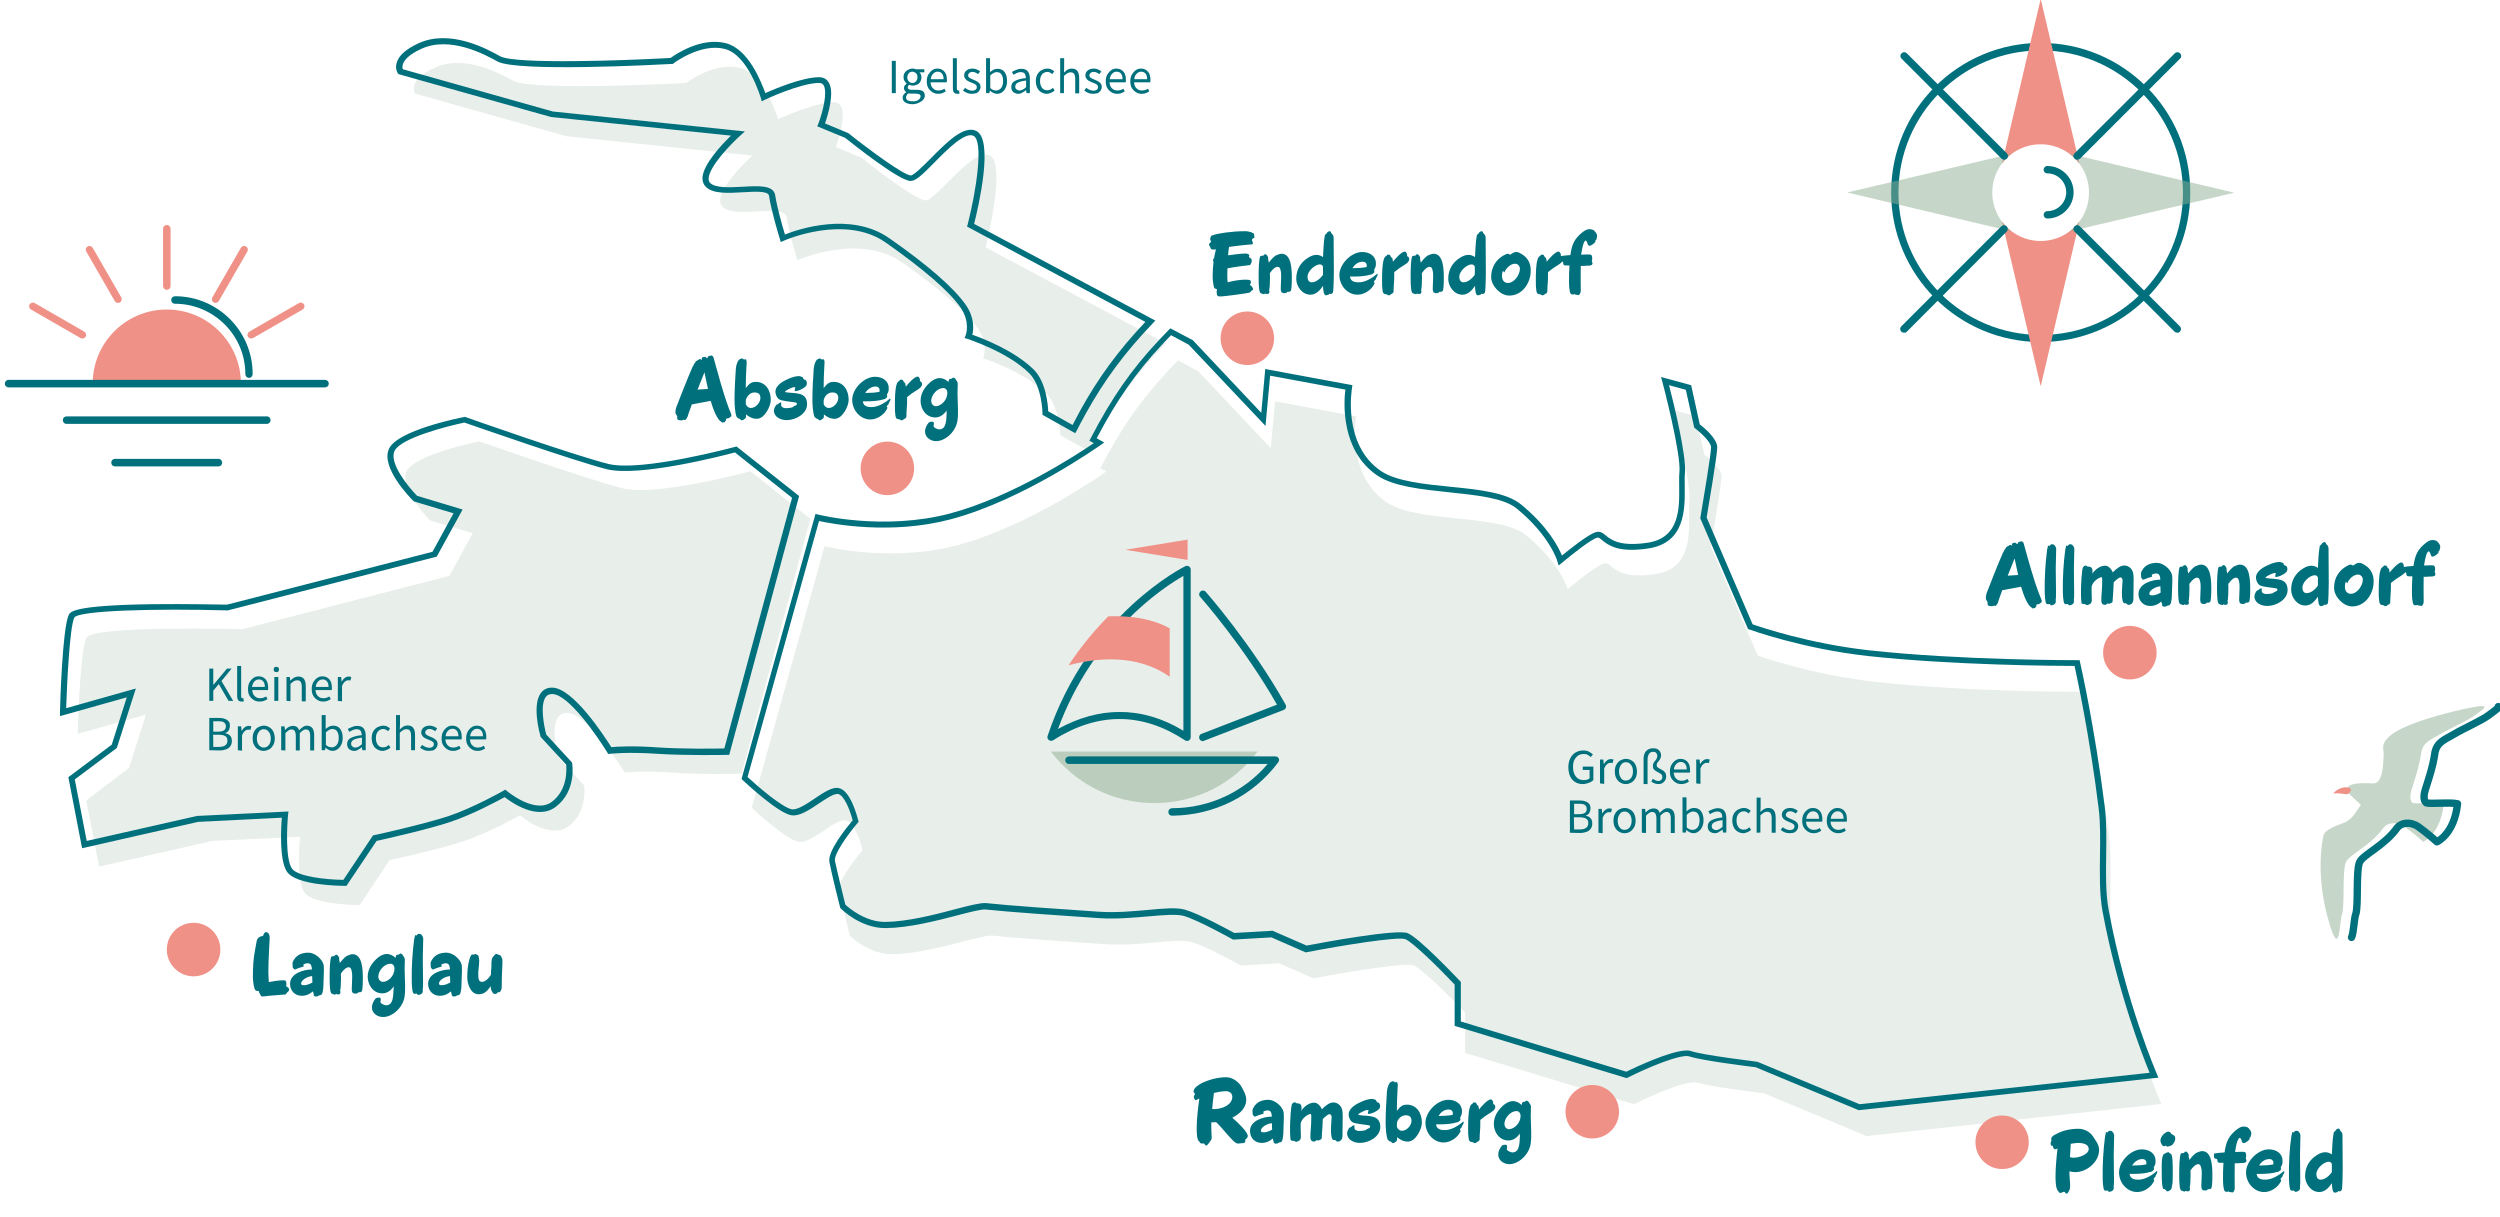 <svg version="1.1" id="Ebene_1" xmlns="http://www.w3.org/2000/svg" x="0" y="0" viewBox="0 0 1130 550" style="enable-background:new 0 0 1130 550" xml:space="preserve" width="1130" height="550"><style>.st1{fill:#00707d}.st2,.st3{fill-rule:evenodd;clip-rule:evenodd;fill:#f09187}.st3{fill:#8fae93;fill-opacity:.5}.st5{fill:none;stroke:#00707d;stroke-width:3.337;stroke-linecap:round;stroke-linejoin:round;stroke-miterlimit:22.926}</style><path d="m492.1 203.9-12.9-7.2s-.1-12.7-6.3-18.8c-10.2-10.2-28.5-15.9-28.5-15.9s2.6-6.5-2.6-13.8c-6.9-9.8-23.1-21.9-34.1-29.6-19.3-13.5-47.3-1-47.3-1s-3.9-12.5-4.8-19.3c-1-6.8-23.2 1-29-4.8-5.8-5.8 13.5-23.2 13.5-23.2l-84-8.7-68.5-19.3s-3.9-5.8 8.7-11.6 27 1 35.7 5.8c8.7 4.8 78.2 1 78.2 1s12.5-9.7 24.1-6.8c11.6 2.9 17.4 23.2 17.4 23.2s16.4-7.7 25.1-7.7 1 20.3 1 20.3l11.6 4.8s24.1 19.3 29 19.3c4.8 0 21.2-24.1 29-20.3 7.7 3.9-1.9 41.5-1.9 41.5l81.3 43.4c-12.1 12.6-21.6 25-30.4 41-1.8 3-3.3 5.7-4.3 7.7M339.8 365.1s15.4 14.5 21.2 15.4c5.8 1 16.4-10.6 21.2-9.7 4.8 1 7.7 13.5 7.7 13.5s-11.6 13.5-10.6 18.3c1 4.8 4.8 20.3 4.8 20.3s8.5 8.5 19.3 8.4c17.1-.2 40-9 45.4-8.4 8.7 1 35.7 2.9 51.2 3.9 15.4 1 31.9-2.9 38.6-1 6.8 1.9 22.2 10.6 22.2 10.6l17.4-1 15.4 6.8s40.5-7.7 45.4-5.8c4.8 1.9 23.2 21.2 23.2 21.2v18.3l76.3 23.2s23.2-11.6 29-9.7c5.8 1.9 29.9 4.8 29.9 4.8l46.3 19.3L976.9 499s-14-31.9-21.8-74c-2.7-14.2 0-32.3-1.8-46.7-4.5-36.6-11.1-65.6-11.1-65.6s-52.6.2-94.5-4.5c-29.7-3.3-53.2-11.9-53.2-11.9l-21.2-49.2s4.8-28 4.8-31.9c0-3.9-7.7-9.7-7.7-9.7l-3.9-17.4-10.6-2.9s8.7 32.8 7.7 41.5c-1 8.7 3.9 29.9-15.4 32.8-19.3 2.9-19.3-5.8-23.2-4.8-3.9 1-16.4 11.6-16.4 11.6s-3.3-11.7-18.7-24.3c-12.3-10.1-48.8-5.2-63.2-15-18.5-12.6-13.7-38.8-13.7-38.8l-36.7-6.8-1.9 21.2-32.8-34.8-9.1-4.9c-1.3 1.3-2.8 2.9-4.5 4.7-13.2 14.1-22 27.3-30.6 44l2.7 1.5s-34.2 24.5-67.2 33.3c-30.6 8.1-60.2.5-60.2.5l-32.9 118.2zm-295 26.6L96 380.1l39.6-1.9s-1.9 19.3 1.9 25.1c3.9 5.8 25.1 5.8 25.1 5.8l13.5-20.3s22.2-4.8 33.8-8.7c11.6-3.9 25.1-11.6 25.1-11.6s13.5 11.6 22.2 4.8S264 355 264 355l-11.6-12.5s-5.8-20.3 3.9-20.3c9.6 0 26.1 27 26.1 27s7.7-1 21.2 0 31.6.5 31.6.5l31.1-115.2-27.1-21.5s-42.5 11.6-57.9 7.7c-15.4-3.9-64.7-21.2-64.7-21.2s-29 5.8-32.8 13.5c-3.9 7.7 10.6 22.2 10.6 22.2l19.3 5.8-10.6 19.3-93.6 24.1s-67.6-1.9-70.5 3.9c-2.9 5.8-3.9 43.4-3.9 43.4L66 323l-7.7 24.1L39 361.8l5.8 29.9z" style="fill-rule:evenodd;clip-rule:evenodd;fill:#8fae93;fill-opacity:.2"/><path class="st1" d="m840.1 501.8-46.5-19.4c-2.4-.3-24.4-3-30-4.9-3.8-1.3-19.2 5.2-27.9 9.6l-.5.2-77.7-23.6V445c-7.3-7.7-19-19.2-22.3-20.5-3.2-1.3-29.1 2.9-44.6 5.9l-.4.1-15.5-6.8-17.4 1-.3-.2c-.2-.1-15.4-8.6-21.9-10.5-3.2-.9-9.1-.4-16 .2-6.9.6-14.7 1.3-22.3.8-15.3-1-42.4-2.9-51.2-3.9-1.9-.2-7.1 1.1-13.1 2.7-9.2 2.4-21.8 5.6-32.1 5.7h-.3c-11.2 0-19.7-8.5-20-8.8l-.3-.3-.1-.4c-.2-.6-3.9-15.5-4.8-20.3-1-4.9 7.8-15.7 10.5-18.9-1.2-4.8-3.9-11.3-6.5-11.9-1.8-.4-5.5 2.1-8.8 4.3-4.3 2.9-8.8 5.9-12.4 5.3-6-1-20.3-14.3-21.9-15.8l-.6-.6.2-.8 33.2-119 1.3.3c.3.1 29.6 7.4 59.5-.5 28.2-7.5 57.7-26.8 65-31.8l-2-1.1.6-1.1c9.4-18.1 18.3-31 30.8-44.3 1.7-1.8 3.2-3.4 4.5-4.7l.7-.7 10.2 5.4 30.9 32.8 1.8-19.8 39.4 7.3-.2 1.3c0 .3-4.5 25.5 13.1 37.5 6.8 4.6 19.2 5.9 31.2 7.1 13.1 1.3 25.5 2.6 32.1 8 12.1 9.9 16.9 19.2 18.5 23.1 3.6-2.9 12.1-9.8 15.5-10.6 1.9-.5 3.1.5 4.4 1.6 2.4 1.9 6.3 5.1 18.9 3.2 14.5-2.2 14.3-15.6 14.2-25.4 0-2.4-.1-4.5.1-6.3.9-8.3-7.6-40.7-7.7-41l-.6-2.2 13.6 3.7 3.9 17.7c1.8 1.4 7.9 6.4 7.9 10.4 0 3.7-4.2 28.1-4.8 31.7l20.8 48.3c3.7 1.3 25.6 8.7 52.3 11.7 41.4 4.6 93.8 4.5 94.4 4.5h1.1l.2 1c.1.3 6.7 29.5 11.2 65.7.8 6.6.7 14.1.6 21.4-.1 8.6-.3 17.6 1.2 25.2 7.7 41.5 21.6 73.4 21.7 73.7l.7 1.7-135.5 14.7zm-77.6-27c.8 0 1.4.1 1.9.3 5.6 1.9 29.4 4.7 29.7 4.8h.2l46.2 19.2 131.1-14.2c-2.9-7.1-14.4-36.3-21.2-72.7-1.5-7.9-1.3-17-1.2-25.8.1-7.2.2-14.6-.6-21-4-32.3-9.7-58.9-10.9-64.4-7.7 0-55.3-.3-93.6-4.5-29.5-3.3-53.2-11.9-53.5-12l-.5-.2-21.6-50.1.1-.4c1.3-7.8 4.8-28.6 4.8-31.6 0-2.2-4.2-6.3-7.2-8.6l-.4-.3-3.8-17.1-7.6-2.1c2 7.6 8 32.2 7.2 39.8-.2 1.6-.1 3.6-.1 6 .1 10.2.3 25.5-16.5 28-13.7 2.1-18.2-1.6-20.9-3.8-1.2-1-1.6-1.2-2.1-1.1-2.6.6-11.1 7.3-15.9 11.3l-1.6 1.3-.6-2c0-.1-3.4-11.5-18.3-23.7-5.9-4.9-18.5-6.1-30.7-7.4-12.3-1.3-25.1-2.6-32.4-7.6-16.6-11.3-15.1-33.2-14.4-38.8l-34-6.3-2.1 22.7-34.7-36.7-8-4.3c-1.1 1.2-2.4 2.5-3.8 4-12.1 12.9-20.7 25.3-29.8 42.6l3.4 1.9-1.7 1.2c-.3.2-34.8 24.8-67.6 33.5-27 7.2-53.6 2.1-59.6.8l-32.3 115.7c4.6 4.3 15.7 13.8 20 14.6 2.5.4 6.7-2.4 10.4-4.9 4.3-2.9 8-5.3 10.8-4.7 5.5 1.1 8.4 13.2 8.8 14.5l.2.7-.4.5c-4.6 5.4-10.9 14.3-10.3 17.2.9 4.3 4.1 17.5 4.7 19.8 1.5 1.4 9 7.9 18.1 7.8 10-.1 22.4-3.3 31.4-5.7 6.8-1.8 11.7-3 14.1-2.8 8.8 1 35.8 2.9 51.1 3.9 7.5.5 15.1-.2 21.9-.8 7.4-.7 13.3-1.2 17-.1 6.3 1.8 19.8 9.2 22.2 10.5l17.3-1 15.4 6.7c7.7-1.5 40.9-7.6 45.7-5.6 5 2 21.7 19.6 23.6 21.6l.4.4v17.9l74.8 22.7c3.5-1.7 20-9.6 27.4-9.6zm-605.9-74.4h-.7c-2.2 0-22.1-.2-26.2-6.4-3.5-5.2-2.7-19.6-2.3-24.4l-37.9 1.9-52.4 11.9-6.2-32.1 19.6-14.7 6.8-21.4-30.2 8.5v-1.8c.1-3.9 1.1-38.1 4-44 .7-1.4 2.2-4.3 37.5-4.8 16.1-.2 32.1.2 34 .2l92.9-23.9L205 232l-18-5.4-.2-.2c-1.6-1.6-15-15.4-10.9-23.7 4-8.1 30.7-13.6 33.8-14.2l.4-.1.3.1c.5.2 49.3 17.4 64.6 21.2 14.9 3.7 56.8-7.6 57.2-7.7l.7-.2 28.3 22.4-31.6 117h-1c-.2 0-18.3.4-31.8-.5-13.2-.9-20.9 0-21 0l-.9.1-.4-.7c-4.5-7.3-17.6-26.4-24.9-26.4-1.3 0-2.2.4-2.9 1.3-2.7 3.6-.8 13.2.2 17l11.6 12.6.1.4c.1.5 2 12.5-7.3 19.6-8.3 6.5-20.1-1.9-23.2-4.3-3.1 1.7-14.6 7.9-24.5 11.2-10.5 3.5-29.9 7.8-33.4 8.6l-13.6 20.3zm-26.2-33.6-.2 1.5c-.5 5.2-1.2 19.8 1.7 24.2 2.4 3.7 15.3 5.1 23.3 5.2l13.4-20.1.5-.1c.2 0 22.3-4.9 33.6-8.6 11.3-3.8 24.7-11.4 24.9-11.5l.8-.5.7.6c.1.1 12.8 10.8 20.5 4.8 7.1-5.5 6.5-14.7 6.3-16.7l-11.5-12.5-.1-.3c-.4-1.4-3.9-14.2.2-19.6 1.2-1.6 2.9-2.4 5-2.4 9.5 0 23.7 22 26.8 26.9 2.4-.2 9.5-.7 20.6.1 11.5.8 26.5.6 30.5.5L358 225l-25.8-20.5c-5.6 1.5-43.2 11.2-57.9 7.6-14.6-3.7-60-19.6-64.4-21.1-8.1 1.7-28.6 7-31.5 12.7-2.8 5.5 6.2 16.4 10.1 20.4l20.6 6.2-11.7 21.3-94.4 24.3h-.2c-32.2-.9-66.9 0-69.2 3.2-2.1 4.3-3.3 29.5-3.7 41l31.5-8.9-8.6 26.9-19 14.2 5.4 27.8 49.9-11.3h.1l41.2-2zm355.6-171-14.8-8.3v-.8c0-.1-.2-12.2-5.9-17.9-9.8-9.8-27.8-15.5-27.9-15.6l-1.4-.4.5-1.3c.1-.2 2.2-5.9-2.4-12.6-5.2-7.4-16.6-17.2-33.8-29.3-18.4-12.9-45.7-1-46-.8l-1.4.6-.4-1.4c-.2-.5-3.9-12.7-4.9-19.5-.3-2.3-6.4-1.9-11.8-1.6-6.7.4-13.6.8-16.8-2.5-1-1-1.5-2.3-1.5-3.9.2-6.1 8.7-15.1 12.9-19.2l-81.2-8.4h-.1l-69-19.4-.3-.4c-.1-.2-1.3-2-.5-4.7.9-3.3 4.2-6.2 9.8-8.8 14.4-6.7 31.4 2.7 36.9 5.8 6.8 3.8 57.5 1.9 77.1.8 2.2-1.6 13.8-9.5 24.9-6.7 10.4 2.6 16.2 17.8 17.9 22.6 4.2-1.9 16.8-7.2 24.3-7.2 1.8 0 3.3.7 4.2 2.1 3.1 4.4-.2 15-1.5 18.8l10.6 4.4.1.1c9.9 7.9 25.1 19 28.1 19 1.3 0 5.7-4.4 8.9-7.6 7.1-7.2 15.1-15.3 20.7-12.5 7.9 4 1.1 33.7-1 42l81.9 43.7-1.2 1.3c-12.8 13.4-21.8 25.6-30.2 40.7-1.8 3.3-3.3 6-4.1 7.7l-.7 1.2zm-12.2-9.9 11 6.2c.9-1.7 2.1-3.9 3.5-6.6 8.1-14.7 17.2-27.1 29.4-40l-80.6-43.1.3-1c3.9-15.2 7.3-37.7 2.6-40-3.8-1.9-11.8 6.1-17.6 12-5.3 5.4-8.4 8.4-10.8 8.4-5 0-25.2-16-29.6-19.5l-12.6-5.2.5-1.2c2-5.2 4.3-14.5 2.3-17.5-.3-.4-.8-.9-2-.9-8.3 0-24.4 7.5-24.5 7.6l-1.4.7-.4-1.5c-.1-.2-5.7-19.6-16.4-22.2-10.8-2.7-22.9 6.4-23 6.5l-.3.3h-.4c-7.2.4-70.1 3.7-78.9-1.1-5.3-2.9-21.3-11.8-34.5-5.7-5.9 2.7-7.8 5.3-8.3 7-.3 1-.2 1.8 0 2.2l67.8 19.1 86.8 9-2.2 2c-3.9 3.5-14 13.8-14.2 19.3 0 .8.2 1.5.7 2 2.4 2.4 9 2 14.8 1.7 7.2-.4 13.9-.8 14.6 3.9.8 5.3 3.3 14.2 4.4 17.7 6-2.4 29.8-10.5 47.2 1.7 17.5 12.2 29 22.3 34.4 29.9 4.2 5.9 3.7 11.3 3.1 13.7 4.3 1.5 18.9 7 27.8 15.8 5.5 5.5 6.4 15.9 6.5 18.8z"/><path class="st2" d="M707.6 502.5c0-6.7 5.4-12.1 12.1-12.1s12.1 5.4 12.1 12.1c0 6.7-5.4 12.1-12.1 12.1s-12.1-5.5-12.1-12.1m185.3 13.8c0 6.7 5.4 12.1 12.1 12.1s12-5.4 12-12.1c0-6.7-5.4-12.1-12.1-12.1s-12 5.5-12 12.1M551.7 152.9c0 6.7 5.4 12.1 12.1 12.1s12.1-5.4 12.1-12.1c0-6.7-5.4-12.1-12.1-12.1-6.8 0-12.1 5.4-12.1 12.1M389 211.7c0 6.7 5.4 12.1 12.1 12.1s12.1-5.4 12.1-12.1c0-6.7-5.4-12.1-12.1-12.1s-12.1 5.5-12.1 12.1M950.6 295c0 6.7 5.4 12.1 12.1 12.1s12.1-5.4 12.1-12.1c0-6.7-5.4-12.1-12.1-12.1s-12.1 5.5-12.1 12.1"/><path class="st1" d="M935.4 529.4v1.2c0 1.7.3 3.7.3 5 0 1.2 0 1.6-.3 2.2-.4.8-.7 1.7-1.3 1.7-.8 0-.4-.8-1.2-.8s-.8.5-1.5.5c-.8 0-.7-.4-.9-.6-1.5-1.2-1.4-5.6-1.4-7.2 0-2.7.3-7.3.9-12.3-.4.2-.7.4-1.1.4-.6 0-1-1.1-1.1-1.6 0-.2-.5.2-.7-.2-.2-.3-.2-.8-.2-1 0-.6.4-1.2.4-1.4 0-.2-.2-.3-.2-.5 0-.4.4-1 .8-1.3.3-.3.8-.6 1.3-.8 3.2-1.8 6.7-2.5 10.4-2.5 2.4 0 5.1 1.4 6.4 3.4 1.1 1.8 2.8 3.7 2.8 6.1 0 5.6-5.7 10.1-10.7 10.1-.9 0-1.9-.1-2.7-.4zm.6-12.4-.4 6c.5.2 1 .3 1.6.3 2.7 0 6.9-1.6 6.9-3.9 0-2.2-2.4-2.8-5-2.8-1.1.1-2.1.2-3.1.4zm15.5-3.5c0-.1.2-.9.3-1.2 0-.2 0-.6.3-.6.2 0 .4.2.4.2.2 0 .5-.8 1-.8s1 .1 1.1.2c.4.4 1 1.2 1 1.9 0 .3-.1 4.2-.2 8.6 0 5.1.2 11.4.1 13.1v.3l-.1.6v.3c0 .7.1 1.2-.2 1.7-.4.6-1.2.9-1.9.9-.4 0-.5-.6-.7-.6-.2 0-.4.1-.7.1s-.5 0-.7-.2c-.7-.6-.8-4.8-.8-5.8-.1-5.7.3-12.7 1.1-18.7zm22 14c0 .2.1.4.1.9s-.3.6-.6.8c-.2.1-.3.4-.5.4h-.2l-.2.1h-.2c-1.7.6-4.6.9-7.5.9h-1.8c.2 2.6 2.9 2.6 4 2.6 2.7 0 5.8-1.7 8.2-3.8.2-.2.3.1.3.2 0 .7-.4 1.1-.6 1.5s-.2.6-.3.8c-.2.3-.8.7-.8 1.1 0 .3.3.2.3.4 0 .7-.6 1.2-.9 1.8-1 1.4-3.6 3.6-6.8 3.6-4.5 0-8.2-4.1-8.2-8.9 0-5 5.4-10.4 10.3-10.4 3.3 0 6.2 1.8 6.2 5.1.1 1.3-.2 2.1-.8 2.9zm-9.8-.7h.6c1.8 0 3.9-.1 5.8-.5 0-.2.1-.3.1-.6 0-.8-.4-1.8-1.9-1.8-2 0-3.6 1.3-4.6 2.9zm14.5-8.7c-1 0-1.7-1.8-1.7-2.6 0-1.9 2.4-4 3.5-4 .4 0 .6.1.8.2.4.3.5.8.9 1 1.4.7 1.5.8 1.5 2.3 0 .4-.2.4-.2.7 0 .3-.8 1.6-1.4 2-.2.1-1.7.6-1.9.6-.4 0-.5-.5-.8-.5-.2.2-.4.3-.7.3zm-.1 3.5c.1-.1 1.6-.8 1.8-.8.4 0 .6.1.8.4.1.2.4.3.6.4.5.3.7 2.8.7 3.4.1 1.7.1 3 .1 5.2 0 2.6-.1 4-.1 4.3 0 .6-.3 1.2-.3 1.7 0 .3-.1 1.2-.5 1.5-.3.3-1 .8-1.4.8-.5 0-.8-.4-1-.7-.2-.2-.4-.4-.6-.4-.1 0-.2.1-.3.1-.2 0-.5-1.2-.6-2-.2-2-.2-4.4-.2-6.6 0-1.6-.2-6.3 1-7.3zm11.5 2.7c1.2-1.6 2.7-3.2 3.6-3.4.6-.1 1-.6 2.2-.6 4.6 0 4.6 7.6 4.6 11.3 0 1 0 3.1-.3 5-.1.4-.2.5-.4.7-.2.1-.3.2-.6.2h-.5c-.3 0-.4.2-.6.4-.2.2-.6.2-1.1.2-1.5 0-1.5-1.2-1.5-2.4 0-1.3.2-2.7.2-5.5 0-2-.4-4-1.5-4-1 0-2.1.7-3.6 2.8.1 1.6 0 3 0 3.5 0 1.6-.1 2.6-.2 3.4 0 .6-.2.7-.2.8 0 .2.2.3.2.6 0 .6-.2 1.2-1 1.2-.6 0-.6-.2-1-.2-.2 0-.3.3-.5.3-.1 0-1.4-.4-1.5-.5-.6-.4-.9-2.4-.9-7 0-3.8.1-8.1.7-9.6.2-.4.8-.2 1.2-.3.5-.1.4-.4.7-.6.1 0 .4-.1.5-.1.2 0 .3.2.6.4.2.2.4.6.5.8.2.2.1.9.1 1.2.2.5.2.9.3 1.4zm20.7-3.8v.2c1.2 0 2.3-.1 2.5-.1.4 0 1.8 0 2 .2.4.2.5 1.3.5 1.8 0 .3-.2.5-.2.8 0 .4.3.8.3 1.1 0 .4-.1.9-.7 1-.6.2-.4.2-2 .2-.2 0-.8.1-1.2.1h-1.4c-.1 3.3 0 7.2 0 11.3 0 .8-.5 1.9-1.1 1.9-.4 0-.6-.2-.6-.2s-.1.1-.2.1c-.2 0-.3-.2-.4-.2l-.1.1c-.2 0-.3-.3-.4-.3-.1 0-.2.2-.7.2-.3 0-.8 0-1-.3-.7-.8-.8-4-.8-5.6 0-2 0-4.6.2-7.2h-1.3c-1.2 0-1.4-.2-1.5-1.5 0-.3-.7-.3-.9-.4-.3-.3-.6-.3-.6-.9 0-1 0-1.3.2-1.4.8-.2 3-.4 4.6-.5.7-4.7 1.7-7.4 5.7-10.5.7-.5 1.8-1.2 2.7-1.2 1.1 0 1.9.2 2.3.6.4.4 1.4 1.4 1.4 2.4 0 .6-.1.7-.3 1.5-.1.5-.2.4-.4.5-.2.2 0 .8-.2.9-.8.8-1.9 1.6-2.5 1.6-.7 0-.8-.5-1-1.3-.2-.4-.5-1.1-.8-1.1-.9.2-1.7 2.9-2.1 6.2zm20.6 7c0 .2.1.4.1.9s-.3.6-.6.8c-.2.1-.3.4-.5.4h-.2l-.2.1h-.2c-1.7.6-4.6.9-7.5.9h-1.8c.2 2.6 2.9 2.6 4 2.6 2.7 0 5.8-1.7 8.2-3.8.2-.2.3.1.3.2 0 .7-.4 1.1-.6 1.5s-.2.6-.3.8c-.2.3-.8.7-.8 1.1 0 .3.3.2.3.4 0 .7-.6 1.2-.9 1.8-1 1.4-3.6 3.6-6.8 3.6-4.5 0-8.2-4.1-8.2-8.9 0-5 5.4-10.4 10.3-10.4 3.3 0 6.2 1.8 6.2 5.1.1 1.3-.2 2.1-.8 2.9zm-9.8-.7h.6c1.8 0 3.9-.1 5.8-.5 0-.2.1-.3.1-.6 0-.8-.4-1.8-1.9-1.8-2 0-3.6 1.3-4.6 2.9zm14.6-13.3c0-.1.2-.9.3-1.2 0-.2 0-.6.3-.6.2 0 .4.2.4.2.2 0 .5-.8 1-.8s1 .1 1.1.2c.4.4 1 1.2 1 1.9 0 .3-.1 4.2-.2 8.6 0 5.1.2 11.4.1 13.1v.3l-.1.6v.3c0 .7.1 1.2-.2 1.7-.4.6-1.2.9-1.9.9-.4 0-.5-.6-.7-.6-.2 0-.4.1-.7.1s-.5 0-.7-.2c-.7-.6-.8-4.8-.8-5.8-.1-5.7.2-12.7 1.1-18.7zm18.3 21.3c-1.4 2.1-3.2 4-5.7 4-3.8 0-6.4-3.8-6.4-7.2 0-3.9 1.8-7.4 5.5-9.6 1.1-.7 2.4-1.2 3.6-1.2 1 0 2 .3 3 1 .2-3.4.2-6.1.8-9.7.1-.6.6-.6.8-1 .2-.5 1-1 1.4-1 .6 0 .6.8.9 1.1.5.4.9.9.9 1.9 0 5.3.1 10.3.1 15.7 0 1.2-.1 8-.4 8.9-.1.4-.6.8-1.1.8-.2 0-.3-.1-.5-.1s-.3.5-.6.5c-.5 0-.6.2-1 .2-.9-.1-1.2-1.7-1.3-4.3zm0-8.7c-.3-.6-.7-1-1.4-1-2.2 0-5.6 3-5.6 5.6 0 1.4.6 2.5 1.9 2.5 1.7 0 3.6-1.3 5.1-3.4V526.1zm-504.3-18.9c-.6 0-1.1.1-1.6.1h-.6v2.4c0 2.6.2 3.8.2 4.5 0 .8-.4 1.3-1 2.1-.2.2-1.1 1.5-1.4 1.5-.7 0-.8-1-1.3-1-.2 0-.2.1-.4.1-.3 0-.5-.1-1-.2-.3 0-.2-.5-.4-.6-1.2-.6-1.3-3.8-1.3-6 0-4.6.6-9.1 1.2-13.6l-.4.2c-.5.2-1 .6-1.2.6-.4 0-.9-1.1-.9-1.4 0-.6.5-1.1.5-1.5 0-.4-.6-.4-.6-1 0-1.7 2.2-3 3.6-3.8 3.5-1.7 7.6-2.7 11.1-2.7 2.8 0 5.7 2 7 4.4.5 1 2.1 3.3 2.1 5.8 0 3.6-2.8 6.3-6.3 8.1 2.8 2.4 7 6.5 7 8.3 0 .9-1.1 1.4-1.2 1.8 0 .2.1.4.1.6 0 .4-.5.8-1.2.8-1.2 0-1.3.2-2.1.2-1.4 0-3.2-2.4-5-4.3-1.8-2-3-3.6-4.9-5.4zm-1-13.2c-.3 2.5-.6 4.8-.8 7.2.3.1.6.1.9.1 4.1 0 8.2-2.2 8.2-5.5 0-1.7-1.3-2.6-3-2.6-1.9.1-3.7.4-5.3.8zm26.6 20.6c-1.3 1.2-3 2-5 2-3.2 0-5.3-2.4-5.3-5.4 0-4.7 6.1-6.5 9.9-6.5-.1-2-.7-2.8-1.9-2.8-.8 0-2 .4-2 .7 0 .2.2.4.2.6 0 .2-.7.4-1.5.6-1.1.3-2.2.9-2.5.9-.5 0-.5-.4-.8-.7-.3-.3-.2-.6-.2-.9 0-.4-.1-.8-.1-1 0-.8.5-1.6 1-2.3 1.4-1.9 3.6-2.7 6.2-2.7 2.7 0 5.9 2.5 6.8 5.2.2.5.2 2.5.2 2.9 0 2-.2 4.4-.2 6 0 1-.1 4.1-.9 4.9-.2.2-.6.2-1 .3-.3.1-.4.2-.7.4-.2.1-.6.1-1.1.1-.2 0-.7-.4-.7-.6 0-.5-.3-1.2-.4-1.7zm-.4-6.9c-2 .1-5 1.7-5 3.4 0 .6.6.7 1.3.7 1.7 0 3-.8 3.8-1.2l-.1-2.9zm13.1-5.6c1.8-2.2 3.8-3.7 6-3.7 1.5 0 2.8 1.4 3.5 3 1.8-1.9 3.6-3.1 5.2-3.1 1.1 0 2.1.5 2.8 1.2 1.6 1.6 1.4 4 1.4 6.1 0 2.6-.1 5.2-.1 7.9 0 1.3-.8 2.5-2.2 2.5-.6 0-.6-.4-1.1-.7-.2-.1-.4 0-.6 0-.2 0-.4-.1-.5-.2-.8-.8-.8-3.5-.8-5.1 0-1.5.3-4 .3-5 0-.6-.2-1.4-1-1.4-.6 0-2 1.2-3 2.2 0 1.9-.2 3.5-.3 5.6-.1.9-.1 2.1-.2 3 0 .4-.2.6-.8.8-.3.1-.4.3-.7.3-.4 0-.7-.1-.8-.1-.4 0-.5.6-1 .6-1.8 0-1.8-1.2-1.8-2.7 0-2.1.4-3.7.4-8.8 0-.7-.1-1-.3-1-1 0-4 1.8-4.5 4.3v1.6c0 .7.1 4 .1 4.7 0 .2-.3 1.1-.4 1.2-.7.5-1.3.8-1.8.8-.4 0-.6-.4-.8-.4-.8 0-.9-.1-1.3-.2-.4 0-.4-.4-.5-1.7-.1-1-.1-2-.1-4.7 0-1.1.3-9.7 1-10.2.2-.1.2-.4.6-.5.2 0 .3-.2.5-.2.3 0 .5.3.9.5.2.1.4 0 .6 0 .2 0 .4.1.4.1 1.3.3 1.2 1.5 1.2 2.6-.3.3-.3.5-.3.7zm22.1 7.5c.2-.1.4 0 .6-.2.2-.3 1-.8 1.3-.8.1 0 .2.1.2.2v1c0 1 1.2 1.4 2.1 1.4 1 0 2-.1 3-.4.4-.1 0-.2.5-.4.6-.4 1.5-.4 1.5-1.2 0-.4-.4-.6-.8-.6-2.2-.4-6.2-.6-7.4-1.5-.9-.7-1.5-2.2-1.5-3.3 0-3.2 4-5.1 6.4-6.1 1-.4 2.8-1 4.1-1 .5 0 1.4.3 1.8.5.2.1.2.6.4.8.3.5.6.2.8.4.3.2.7.7.7 1.4 0 .6-.1 1.2-.6 1.6-1.4 1.3-3.6 2.1-4.6 2.1-.3 0-.3-.1-.3-.3 0-.2.1-.3.1-.7 0-.2.2-.4.2-.6s-.4-.2-.5-.2c-1 0-4.2 1.6-4.2 2.1 0 .1.2.2.4.2 3.8.7 9.6-.5 9.6 5.4 0 4.4-5.2 7.2-9.2 7.2-2.8 0-5.8-1.4-5.8-4.4.1-1.1.7-2.2 1.2-2.6zm21.3-7.5 1.2-1.4c.8-.8 1.6-1.4 3.3-1.4 4.3 0 6.8 3.6 6.8 8.2 0 2.8-2.8 8.5-6.3 8.5-2.1 0-3.6-.9-4.9-2 0 .8 0 1.6-.2 1.7-.4.4-1.1 1-1.8 1-.3 0-.6-.6-.8-.7-.2-.1-.5.1-.7-.2-.2-.3-.7-.5-.8-.8-.6-1.5-.9-4.9-.9-7.6 0-4.2.3-10.1.6-14.1.2-1.9.8-3.3 1.4-4 .2-.2 1.1-.6 1.3-.6.4 0 .8.5 1 .5.3 0 .5-.1.7-.1.4 0 .5 1 .5 1.3 0 1.2-.4 5.6-.4 10.8v.9zm0 5.5v1.8c.4.8.9 1.6 2.2 1.7 2.2.1 4.4-2.4 4.4-4.5 0-1.7-.9-2.5-2.6-2.5-1.9 0-3.6 1.5-4 3.5zm28.6-2.5c0 .2.1.4.1.9s-.3.6-.6.8c-.2.1-.3.4-.5.4h-.2l-.2.1h-.2c-1.7.6-4.6.9-7.5.9h-1.8c.2 2.6 2.9 2.6 4 2.6 2.7 0 5.8-1.7 8.2-3.8.2-.2.3.1.3.2 0 .7-.4 1.1-.6 1.5-.3.4-.2.6-.3.8-.2.3-.8.7-.8 1.1 0 .3.3.2.3.4 0 .7-.6 1.2-.9 1.8-1 1.4-3.6 3.6-6.8 3.6-4.5 0-8.2-4.1-8.2-8.9 0-5 5.4-10.4 10.3-10.4 3.3 0 6.2 1.8 6.2 5.1.1 1.2-.3 2-.8 2.9zm-9.8-.7h.6c1.8 0 3.9-.1 5.8-.5 0-.2.1-.3.1-.6 0-.8-.4-1.8-1.9-1.8-2.1 0-3.6 1.3-4.6 2.9zm18.3-2.9c1-1.3 3.9-4.6 5.4-4.6.4 0 .9.8 1 1.2v.7c0 .4.8.5.8.8 0 .3.2.6.2.8 0 .4-.6 1.4-.9 1.6-1.8 1.5-2.8 1.6-5.9 4.2v2c0 2.6-.3 4-.3 6.7 0 .6-.3.6-.4.8-.1.2-.6.3-1.2.8-.1.1-.4.2-.6.2-.4 0-.7-.4-.8-.4-.7-.1-1.3-.2-1.6-.6-.4-.5-.4-1.7-.5-2.4-.1-.6-.1-1.2-.1-3.5 0-2.6 0-7 .8-9.4.2-.8.6-1.2 1.1-1.5.3-.2.4-.6.6-.6.4 0 .7 0 .9.1.3.1.4.6.6.9.2.4.2.4.4.3.2 0 .3.4.5 1.6-.1-.1-.1.1 0 .3zm18.5 10.8c-1.3 1.9-3 3.2-5.2 3.2-4.1 0-6.6-3.8-6.6-7.5 0-3.3 1.7-6 4.2-8.3 1.1-1 2.8-2 4.4-2s3 .8 4 1.8c0-.2 0-.5.1-.6.1-.7.4-.9 1.2-.9.3 0 .6-.5.9-.5.4 0 1 .4 1.2 1 .1.3.8.8.8 1.8 0 .6-.1 2.1-.1 4.5 0 1.9.2 5.4.2 6.8 0 2.2.1 4.8-.6 6.9-1.1 3.8-5.2 7.7-9.3 7.7-2.4 0-5-1.6-5-4.4 0-1.4.8-2.9 1.6-3.9.4-.4 1.1-.5 1.6-.5.3 0 .8.2.8.6v.4l-.1.7v.4c0 .6 1.8 1.4 2.5 1.4 3.4 0 3.2-4.5 3.4-7.4-.1-.4-.1-.8 0-1.2zm.3-7.9c0-1.4-.8-2.2-1.9-2.2-2.6 0-5.4 3.1-5.4 5.8 0 1.2.8 2.4 2.1 2.4 2.3-.1 5.2-2.7 5.2-6zM909.4 246c0-.2.4-.6.6-.6.5 0 .6-.1.9-.1.4 0 .5.6.9.6.3 0 .2-.4.3-.6.2-.4 1.3-.6 1.6-.6.5 0 .9.5 1 .9 2.2 7.8 4.2 15.6 7.2 23.4.4.9 1 2.3 1 2.8 0 .6-1.3 1.3-1.6 1.3-.6 0-.7.1-.8.3-.2.3.1.7-.3.9-.2.1-.2.5-.4.5-.4 0-.5.2-.9.2s-.5-.3-.6-.4c-.8-.3-2.7-2.4-4.6-8.9l-.2-.5c-2 .4-4.2.8-8.5 1.6l-1.5 4.2c-.2.7-.5 1.8-.9 2.2-.4.4-.4.7-.6.7-.3 0-.6-.2-.7-.2-.2 0-.2.3-1.1.3-.4 0-2 0-1.8-1.1.2-1.4-.8-1.2-.8-2.6 0-.2 0-1.1.4-2.3 1.6-4.1 4.8-12.4 7.3-18.1.2-.5.6-.8.6-1 0-.4.2-.5.4-.7.4-.4.4-1 .7-1 .2 0 .2-.2.5-.3.4 0 .6-.6 1.1-.6.3 0 .7.2 1 .4v-.1c-.2-.1-.2-.3-.2-.6zm2.8 13.9-1.6-7.5-3.1 7.8 4.7-.3zm13.1-11.5c0-.1.2-.9.3-1.2 0-.2 0-.6.3-.6.2 0 .4.2.4.2.2 0 .5-.8 1-.8s1 .1 1.1.2c.4.4 1 1.2 1 1.9 0 .3-.1 4.2-.2 8.6 0 5.1.2 11.4.1 13.1v.3l-.1.6v.3c0 .7.1 1.2-.2 1.7-.4.6-1.2.9-1.9.9-.4 0-.5-.6-.7-.6-.2 0-.4.1-.7.1s-.5 0-.7-.2c-.7-.6-.8-4.8-.8-5.8-.1-5.7.3-12.7 1.1-18.7zm8.2 0c0-.1.2-.9.3-1.2 0-.2 0-.6.3-.6.2 0 .4.2.4.2.2 0 .5-.8 1-.8s1 .1 1.1.2c.4.4 1 1.2 1 1.9 0 .3-.1 4.2-.2 8.6 0 5.1.2 11.4.1 13.1v.3l-.1.6v.3c0 .7.1 1.2-.2 1.7-.4.6-1.2.9-1.9.9-.4 0-.5-.6-.7-.6-.2 0-.4.1-.7.1s-.5 0-.7-.2c-.7-.6-.8-4.8-.8-5.8-.1-5.7.3-12.7 1.1-18.7zm12 11c1.8-2.2 3.8-3.7 6-3.7 1.5 0 2.8 1.4 3.5 3 1.8-1.9 3.6-3.1 5.2-3.1 1.1 0 2.1.5 2.8 1.2 1.6 1.6 1.4 4 1.4 6.1 0 2.6-.1 5.2-.1 8 0 1.3-.8 2.5-2.2 2.5-.6 0-.6-.4-1.1-.7-.2-.1-.4 0-.6 0-.2 0-.4-.1-.5-.2-.8-.8-.8-3.5-.8-5.1 0-1.5.3-4 .3-5 0-.6-.2-1.4-1-1.4-.6 0-2 1.2-3 2.2 0 1.9-.2 3.5-.3 5.6-.1.9-.1 2.1-.2 3 0 .4-.2.6-.8.8-.3.1-.4.3-.7.3-.4 0-.7-.1-.8-.1-.4 0-.5.6-1 .6-1.8 0-1.8-1.2-1.8-2.7 0-2.1.4-3.7.4-8.8 0-.7-.1-1-.3-1-1 0-4 1.8-4.5 4.3v1.6c0 .7.1 4 .1 4.7 0 .2-.3 1.1-.4 1.2-.7.5-1.3.8-1.8.8-.4 0-.6-.4-.8-.4-.8 0-.9-.1-1.3-.2-.4 0-.4-.4-.5-1.7-.1-1-.1-2-.1-4.7 0-1.1.3-9.7 1-10.2.2-.1.2-.4.6-.5.2 0 .3-.2.5-.2.3 0 .5.3.9.5.2.1.4 0 .6 0 .2 0 .4.1.4.1 1.3.3 1.2 1.5 1.2 2.6-.2.3-.3.4-.3.6zm31.4 12.5c-1.3 1.2-3 2-5 2-3.2 0-5.3-2.4-5.3-5.4 0-4.7 6.1-6.5 9.9-6.5-.1-2-.7-2.8-1.9-2.8-.8 0-2 .4-2 .7 0 .2.2.4.2.6s-.7.4-1.5.6c-1.1.3-2.2.9-2.5.9-.5 0-.5-.4-.8-.7-.3-.3-.2-.6-.2-.9 0-.4-.1-.8-.1-1 0-.8.5-1.6 1-2.3 1.4-1.9 3.6-2.7 6.2-2.7 2.7 0 5.9 2.5 6.8 5.2.2.5.2 2.5.2 2.9 0 2-.2 4.4-.2 6 0 1-.1 4.1-.9 4.9-.2.2-.6.2-1 .3-.3.1-.4.2-.7.4-.2.1-.6.1-1.1.1-.2 0-.7-.4-.7-.6.1-.4-.3-1.2-.4-1.7zm-.4-6.9c-2 .1-5 1.7-5 3.4 0 .6.6.7 1.3.7 1.7 0 3-.8 3.8-1.2l-.1-2.9zm12.6-5.8c1.2-1.6 2.7-3.2 3.6-3.4.6-.1 1-.6 2.2-.6 4.6 0 4.6 7.6 4.6 11.3 0 1 0 3.1-.3 5-.1.4-.2.5-.4.7-.2.1-.3.2-.6.2h-.5c-.3 0-.4.2-.6.4-.2.2-.6.2-1.1.2-1.5 0-1.5-1.2-1.5-2.4 0-1.3.2-2.7.2-5.5 0-2-.4-4-1.5-4-1 0-2.1.7-3.6 2.8.1 1.6 0 3 0 3.5 0 1.6-.1 2.6-.2 3.4 0 .6-.2.7-.2.8 0 .2.2.3.2.6 0 .6-.2 1.2-1 1.2-.6 0-.6-.2-1-.2-.2 0-.3.3-.5.3-.1 0-1.4-.4-1.5-.5-.6-.4-.9-2.4-.9-7 0-3.8.1-8.1.7-9.6.2-.4.8-.2 1.2-.3.5-.1.4-.4.7-.6.1 0 .4-.1.5-.1.2 0 .3.2.6.4.2.2.4.6.5.8.2.2.1.9.1 1.2.1.5.2.9.3 1.4zm17.6 0c1.2-1.6 2.7-3.2 3.6-3.4.6-.1 1-.6 2.2-.6 4.6 0 4.6 7.6 4.6 11.3 0 1 0 3.1-.3 5-.1.4-.2.5-.4.7-.2.1-.3.2-.6.2h-.5c-.3 0-.4.2-.6.4-.2.2-.6.2-1.1.2-1.5 0-1.5-1.2-1.5-2.4 0-1.3.2-2.7.2-5.5 0-2-.4-4-1.5-4-1 0-2.1.7-3.6 2.8.1 1.6 0 3 0 3.5 0 1.6-.1 2.6-.2 3.4 0 .6-.2.7-.2.8 0 .2.2.3.2.6 0 .6-.2 1.2-1 1.2-.6 0-.6-.2-1-.2-.2 0-.3.3-.5.3-.1 0-1.4-.4-1.5-.5-.6-.4-.9-2.4-.9-7 0-3.8.1-8.1.7-9.6.2-.4.8-.2 1.2-.3.5-.1.4-.4.7-.6.1 0 .4-.1.5-.1.2 0 .3.2.6.4.2.2.4.6.5.8.2.2.1.9.1 1.2.2.5.2.9.3 1.4zm13.5 7.7c.2-.1.4 0 .6-.2.2-.3 1-.8 1.3-.8.1 0 .2.1.2.2v1c0 1 1.2 1.4 2.1 1.4 1 0 2-.1 3-.4.4-.1 0-.2.5-.4.6-.4 1.5-.4 1.5-1.2 0-.4-.4-.6-.8-.6-2.2-.4-6.2-.6-7.4-1.5-.9-.7-1.5-2.2-1.5-3.3 0-3.2 4-5.1 6.4-6.1 1-.4 2.8-1 4.1-1 .5 0 1.4.3 1.8.5.2.1.2.6.4.8.3.5.6.2.8.4.3.2.7.7.7 1.4 0 .6-.1 1.2-.6 1.6-1.4 1.3-3.6 2.1-4.6 2.1-.3 0-.3-.1-.3-.3 0-.2.1-.3.1-.7 0-.2.2-.4.2-.6s-.4-.2-.5-.2c-1 0-4.2 1.6-4.2 2.1 0 .1.2.2.4.2 3.8.7 9.6-.5 9.6 5.4 0 4.4-5.2 7.2-9.2 7.2-2.8 0-5.8-1.4-5.8-4.4.1-1 .7-2.2 1.2-2.6zm27.5 2.8c-1.4 2.1-3.2 4-5.7 4-3.8 0-6.4-3.8-6.4-7.2 0-3.9 1.8-7.4 5.5-9.6 1.1-.7 2.4-1.2 3.6-1.2 1 0 2 .3 3 1 .2-3.4.2-6.1.8-9.7.1-.6.6-.6.8-1 .2-.5 1-1 1.4-1 .6 0 .6.8.9 1.1.5.4.9.9.9 1.9 0 5.3.1 10.3.1 15.7 0 1.2-.1 8-.4 8.9-.1.4-.6.8-1.1.8-.2 0-.3-.1-.5-.1s-.3.5-.6.5c-.5 0-.6.2-1 .2-.9-.1-1.2-1.8-1.3-4.3zm0-8.7c-.3-.6-.7-1-1.4-1-2.2 0-5.6 3-5.6 5.6 0 1.4.6 2.5 1.9 2.5 1.7 0 3.6-1.3 5.1-3.4V261zm13-5.1.8-.4c.4-.2.6-.3.9-.3.6 0 .9.3 1.1.4.3.2 1.2-1.2 2.9-1.2 1 0 1.6.5 2.5 1 2.8 1.7 4 4.3 4 7.4 0 5.6-3.8 11.3-9.7 11.3-4 0-8.2-4.4-8.2-8.4 0-4.7 2.4-8 5.7-9.8zm1.9 12.5c2.8 0 5.4-3.7 5.4-6.4 0-1.2-.9-2.3-2.2-2.3-1.8 0-3.6 1.6-4.5 3.2-.2.4-.2.7-.4.7s-.4-.7-.5-.7c-.1 0-.5.8-.5 2.3 0 1.7.8 3.2 2.7 3.2zm17.5-9.6c1-1.3 3.9-4.6 5.4-4.6.4 0 .9.8 1 1.2v.7c0 .4.8.5.8.8 0 .3.2.6.2.8 0 .4-.6 1.4-.9 1.6-1.8 1.5-2.8 1.6-5.9 4.2v2c0 2.6-.3 4-.3 6.7 0 .6-.3.6-.4.8-.1.2-.6.3-1.2.8-.1.1-.4.2-.6.2-.4 0-.7-.4-.8-.4-.7-.1-1.3-.2-1.6-.6-.4-.5-.4-1.7-.5-2.4-.1-.6-.1-1.2-.1-3.5 0-2.6 0-7 .8-9.4.2-.8.6-1.2 1.1-1.5.3-.2.4-.6.6-.6.4 0 .7 0 .9.1.3.1.4.6.6.9.2.4.2.4.4.3.2 0 .3.4.5 1.6-.1 0 0 .1 0 .3zm15.6-3.4v.2c1.2 0 2.3-.1 2.5-.1.4 0 1.8 0 2 .2.4.2.5 1.3.5 1.8 0 .3-.2.5-.2.8 0 .4.3.8.3 1.1 0 .4-.1.9-.7 1-.6.2-.4.2-2 .2-.2 0-.8.1-1.2.1h-1.4c-.1 3.3 0 7.2 0 11.3 0 .8-.5 1.9-1.1 1.9-.4 0-.6-.2-.6-.2s-.1.1-.2.1c-.2 0-.3-.2-.4-.2l-.1.1c-.2 0-.3-.3-.4-.3-.1 0-.2.2-.7.2-.3 0-.8 0-1-.3-.7-.8-.8-4-.8-5.6 0-2 0-4.6.2-7.2h-1.3c-1.2 0-1.4-.2-1.5-1.5 0-.3-.7-.3-.9-.4-.3-.3-.6-.3-.6-.9 0-1 0-1.3.2-1.4.8-.2 3-.4 4.6-.5.7-4.7 1.7-7.4 5.7-10.5.7-.5 1.8-1.2 2.7-1.2 1.1 0 1.9.2 2.3.6.4.4 1.4 1.4 1.4 2.4 0 .6-.1.7-.3 1.5-.1.5-.2.4-.4.5-.2.2 0 .8-.2.9-.8.8-1.9 1.6-2.5 1.6-.7 0-.8-.5-1-1.3-.2-.4-.5-1.1-.8-1.1-.9.1-1.6 2.9-2.1 6.2zM565.1 110.5c-3.1.3-6.4.6-9.6 1.1-.2 1.2-.3 2.6-.4 3.8 2.8-.4 6-.8 7.9-.8.9 0 1.7.4 1.7.8 0 .3-.2.4-.2.7 0 .3 1.3.6 1.3 1.6s-.3 1.2-.4 1.5c-.2.6-.5.7-1.1.7-2 .2-5.9.7-9.5 1.4-.1 2.6-.1 4.4.1 6.3 2.9-.8 6-1.2 8.1-1.2 1 0 1.9.1 2.2.4.2.2.2.5.2.9 0 .6-.4.6-.4 1 0 .2 0 .3.4.4.3.1 1 1.2 1 1.6 0 .3-.4.6-.8.8-.3.2-.4.5-.6.7-.4.3-11.9 1.8-13.1 1.8-.6 0-1.1 0-1.4-.2-.4-.2-.5-.7-.5-.9v-.4c0-.2-.1-.5-.1-.6 0-.2.1-.7.2-1.1 0 0-.1 0-.2-.1-.3-.1-.7-.2-1-.5-.4-.5-.8-3.6-.8-5.2 0-2.3.2-4.5.4-6.5-.1-.3-.2-.6-.2-.7 0-.5.1-.9.5-1.2.2-1.6.6-2.9.8-3.9-.4.1-.9.1-1.2.1-.5 0-.8-.1-1-.3-.3-.3-.3-.6-.4-.9-.2-.4-.5-.6-.5-1 0-.8.9-1 .9-1.4 0-.4-.4-.5-.4-1.2 0-.3.1-.7.3-1 .1-.2.1-.3.3-.5.2-.2.5 0 .8-.2 1.3-.7 8.3-1.8 14.3-1.8 2.4 0 3.9.9 4.1 1.2 0 .1.2 1.4.2 1.6 0 .5-1.1.2-1.1 1.2 0 .4.4.9.4 1.5.1.5-.6.5-1.2.5zm8.4 8.2c1.2-1.6 2.7-3.2 3.6-3.4.6-.1 1-.6 2.2-.6 4.6 0 4.6 7.6 4.6 11.3 0 1 0 3.1-.3 5-.1.4-.2.5-.4.7-.2.1-.3.2-.6.2h-.5c-.3 0-.4.2-.6.4-.2.2-.6.2-1.1.2-1.5 0-1.5-1.2-1.5-2.4 0-1.3.2-2.7.2-5.5 0-2-.4-4-1.5-4-1 0-2.1.7-3.6 2.8.1 1.6 0 3 0 3.5 0 1.6-.1 2.6-.2 3.4 0 .6-.2.7-.2.8 0 .2.2.3.2.6 0 .6-.2 1.2-1 1.2-.6 0-.6-.2-1-.2-.2 0-.3.3-.5.3-.1 0-1.4-.4-1.5-.5-.6-.4-.9-2.4-.9-7 0-3.8.1-8.1.7-9.6.2-.4.8-.2 1.2-.3.5-.1.4-.4.7-.6.1 0 .4-.1.5-.1.2 0 .3.2.6.4.2.2.4.6.5.8.2.2.1.9.1 1.2.2.5.2.9.3 1.4zm24.5 10.5c-1.4 2.1-3.2 4-5.7 4-3.8 0-6.4-3.8-6.4-7.2 0-3.9 1.8-7.4 5.5-9.6 1.1-.7 2.4-1.2 3.6-1.2 1 0 2 .3 3 1 .2-3.4.2-6.1.8-9.7.1-.6.6-.6.8-1 .2-.5 1-1 1.4-1 .6 0 .6.8.9 1.1.5.4.9.9.9 1.9 0 5.3.1 10.3.1 15.7 0 1.2-.1 8-.4 8.9-.1.4-.6.8-1.1.8-.2 0-.3-.1-.5-.1s-.3.5-.6.5c-.5 0-.6.2-1 .2-.9-.1-1.2-1.8-1.3-4.3zm0-8.7c-.3-.6-.7-1-1.4-1-2.2 0-5.6 3-5.6 5.6 0 1.4.6 2.5 1.9 2.5 1.7 0 3.6-1.3 5.1-3.4V120.5zm23.1 1.4c0 .2.1.4.1.9s-.3.6-.6.8c-.2.1-.3.4-.5.4h-.2l-.2.1h-.2c-1.7.6-4.6.9-7.5.9h-1.8c.2 2.6 2.9 2.6 4 2.6 2.7 0 5.8-1.7 8.2-3.8.2-.2.3.1.3.2 0 .7-.4 1.1-.6 1.5s-.2.6-.3.8c-.2.3-.8.7-.8 1.1 0 .3.3.2.3.4 0 .7-.6 1.2-.9 1.8-1 1.4-3.6 3.6-6.8 3.6-4.5 0-8.2-4.1-8.2-8.9 0-5 5.4-10.4 10.3-10.4 3.3 0 6.2 1.8 6.2 5.1.1 1.3-.3 2.1-.8 2.9zm-9.8-.7h.6c1.8 0 3.9-.1 5.8-.5 0-.2.1-.3.1-.6 0-.8-.4-1.8-1.9-1.8-2.1 0-3.6 1.3-4.6 2.9zm18.3-2.9c1-1.3 3.9-4.6 5.4-4.6.4 0 .9.8 1 1.2v.7c0 .4.8.5.8.8 0 .3.2.6.2.8 0 .4-.6 1.4-.9 1.6-1.8 1.5-2.8 1.6-5.9 4.2v2c0 2.6-.3 4-.3 6.7 0 .6-.3.6-.4.8-.1.2-.6.3-1.2.8-.1.1-.4.2-.6.2-.4 0-.7-.4-.8-.4-.7-.1-1.3-.2-1.6-.6-.4-.5-.4-1.7-.5-2.4-.1-.6-.1-1.2-.1-3.5 0-2.6 0-7 .8-9.4.2-.8.6-1.2 1.1-1.5.3-.2.4-.6.6-.6.4 0 .7 0 .9.1.3.1.4.6.6.9.2.4.2.4.4.3.2 0 .3.4.5 1.6-.1 0-.1.1 0 .3zm12.6.4c1.2-1.6 2.7-3.2 3.6-3.4.6-.1 1-.6 2.2-.6 4.6 0 4.6 7.6 4.6 11.3 0 1 0 3.1-.3 5-.1.4-.2.5-.4.7-.2.1-.3.2-.6.2h-.5c-.3 0-.4.2-.6.4-.2.2-.6.2-1.1.2-1.5 0-1.5-1.2-1.5-2.4 0-1.3.2-2.7.2-5.5 0-2-.4-4-1.5-4-1 0-2.1.7-3.6 2.8.1 1.6 0 3 0 3.5 0 1.6-.1 2.6-.2 3.4 0 .6-.2.7-.2.8 0 .2.2.3.2.6 0 .6-.2 1.2-1 1.2-.6 0-.6-.2-1-.2-.2 0-.3.3-.5.3-.1 0-1.4-.4-1.5-.5-.6-.4-.9-2.4-.9-7 0-3.8.1-8.1.7-9.6.2-.4.8-.2 1.2-.3.5-.1.4-.4.7-.6.1 0 .4-.1.5-.1.2 0 .3.2.6.4.2.2.4.6.5.8.2.2.1.9.1 1.2.1.5.2.9.3 1.4zm24.5 10.5c-1.4 2.1-3.2 4-5.7 4-3.8 0-6.4-3.8-6.4-7.2 0-3.9 1.8-7.4 5.5-9.6 1.1-.7 2.4-1.2 3.6-1.2 1 0 2 .3 3 1 .2-3.4.2-6.1.8-9.7.1-.6.6-.6.8-1 .2-.5 1-1 1.4-1 .6 0 .6.8.9 1.1.5.4.9.9.9 1.9 0 5.3.1 10.3.1 15.7 0 1.2-.1 8-.4 8.9-.1.4-.6.8-1.1.8-.2 0-.3-.1-.5-.1s-.3.5-.6.5c-.5 0-.6.2-1 .2-1-.1-1.2-1.8-1.3-4.3zm-.1-8.7c-.3-.6-.7-1-1.4-1-2.2 0-5.6 3-5.6 5.6 0 1.4.6 2.5 1.9 2.5 1.7 0 3.6-1.3 5.1-3.4v-.3c.1-1.3 0-2.3 0-3.4zm13.1-5.1.8-.4c.4-.2.6-.3.9-.3.6 0 .9.3 1.1.4.3.2 1.2-1.2 2.9-1.2 1 0 1.6.5 2.5 1 2.8 1.7 4 4.3 4 7.4 0 5.6-3.8 11.3-9.7 11.3-4 0-8.2-4.4-8.2-8.4 0-4.6 2.4-8 5.7-9.8zm1.9 12.5c2.8 0 5.4-3.7 5.4-6.4 0-1.2-.9-2.3-2.2-2.3-1.8 0-3.6 1.6-4.5 3.2-.2.4-.2.7-.4.7s-.4-.7-.5-.7c-.1 0-.5.8-.5 2.3 0 1.7.8 3.2 2.7 3.2zm17.5-9.6c1-1.3 3.9-4.6 5.4-4.6.4 0 .9.8 1 1.2v.7c0 .4.8.5.8.8 0 .3.2.6.2.8 0 .4-.6 1.4-.9 1.6-1.8 1.5-2.8 1.6-5.9 4.2v2c0 2.6-.3 4-.3 6.7 0 .6-.3.6-.4.8-.1.2-.6.3-1.2.8-.1.1-.4.2-.6.2-.4 0-.7-.4-.8-.4-.7-.1-1.3-.2-1.6-.6-.4-.5-.4-1.7-.5-2.4-.1-.6-.1-1.2-.1-3.5 0-2.6 0-7 .8-9.4.2-.8.6-1.2 1.1-1.5.3-.2.4-.6.6-.6.4 0 .7 0 .9.1.3.1.4.6.6.9.2.4.2.4.4.3.2 0 .3.4.5 1.6-.1 0 0 .1 0 .3zm15.6-3.4v.2c1.2 0 2.3-.1 2.5-.1.4 0 1.8 0 2 .2.4.2.5 1.3.5 1.8 0 .3-.2.5-.2.8 0 .4.3.8.3 1.1 0 .4-.1.9-.7 1-.6.2-.4.2-2 .2-.2 0-.8.1-1.2.1h-1.4c-.1 3.3 0 7.2 0 11.3 0 .8-.5 1.9-1.1 1.9-.4 0-.6-.2-.6-.2s-.1.1-.2.1c-.2 0-.3-.2-.4-.2l-.1.1c-.2 0-.3-.3-.4-.3-.1 0-.2.2-.7.2-.3 0-.8 0-1-.3-.7-.8-.8-4-.8-5.6 0-2 0-4.6.2-7.2H708c-1.2 0-1.4-.2-1.5-1.5 0-.3-.7-.3-.9-.4-.3-.3-.6-.3-.6-.9 0-1 0-1.3.2-1.4.8-.2 3-.4 4.6-.5.7-4.7 1.7-7.4 5.7-10.5.7-.5 1.8-1.2 2.7-1.2 1.1 0 1.9.2 2.3.6.4.4 1.4 1.4 1.4 2.4 0 .6-.1.7-.3 1.5-.1.5-.2.4-.4.5-.2.2 0 .8-.2.9-.8.8-1.9 1.6-2.5 1.6-.7 0-.8-.5-1-1.3-.2-.4-.5-1.1-.8-1.1-.8.2-1.5 2.9-2 6.2zm.7 239.5c-1.3 0-2.4-.3-3.4-.9-1-.6-1.8-1.5-2.3-2.6s-.8-2.5-.8-4.1c0-1.6.3-2.9.9-4.1s1.4-2 2.4-2.6c1-.6 2.2-.9 3.5-.9 1 0 1.9.2 2.6.6.7.4 1.2.8 1.7 1.2l-1 1.2c-.4-.4-.8-.7-1.3-1-.5-.3-1.1-.4-1.8-.4-1 0-1.8.2-2.6.7-.7.5-1.3 1.2-1.7 2s-.6 1.9-.6 3.1c0 1.8.4 3.3 1.3 4.4.8 1.1 2 1.6 3.6 1.6.5 0 1-.1 1.5-.2s.9-.4 1.1-.6V348h-3.1v-1.5h4.8v6.1c-.5.5-1.1.9-1.9 1.2-1.1.4-2 .6-2.9.6zm7.8-.3v-10.8h1.5l.2 2h.1c.4-.7.8-1.2 1.4-1.6.5-.4 1.1-.6 1.7-.6.4 0 .8.1 1.2.2l-.4 1.6c-.2-.1-.3-.1-.5-.1h-.6c-.5 0-.9.2-1.4.6-.5.4-.9 1-1.3 1.9v7l-1.9-.2zm11.7.3c-.9 0-1.7-.2-2.5-.7-.8-.4-1.4-1.1-1.8-1.9-.5-.8-.7-1.9-.7-3.1 0-1.2.2-2.2.7-3.1s1.1-1.5 1.8-1.9c.8-.4 1.6-.7 2.5-.7.9 0 1.7.2 2.5.7.8.4 1.4 1.1 1.8 1.9s.7 1.9.7 3.1c0 1.2-.2 2.2-.7 3.1-.5.8-1.1 1.5-1.8 1.9-.8.4-1.6.7-2.5.7zm0-1.6c.9 0 1.7-.4 2.3-1.1.6-.8.9-1.8.9-3s-.3-2.3-.9-3c-.6-.8-1.3-1.2-2.3-1.2-.9 0-1.7.4-2.2 1.2-.6.8-.9 1.8-.9 3s.3 2.2.9 3c.5.8 1.3 1.1 2.2 1.1zm14.7 1.6c-.6 0-1.2-.1-1.7-.3-.5-.2-1-.5-1.5-.8l.7-1.3c.8.6 1.6 1 2.4 1 .6 0 1.1-.2 1.4-.5s.5-.8.5-1.2c0-.5-.1-.9-.4-1.2s-.7-.6-1.1-.8-.9-.5-1.3-.7-.8-.6-1.1-.9c-.3-.4-.4-.9-.4-1.5 0-.5.1-.9.3-1.3.2-.4.4-.7.7-1 .3-.3.5-.7.7-1 .2-.3.3-.8.3-1.2 0-.6-.2-1-.5-1.4-.3-.4-.8-.5-1.4-.5-.8 0-1.4.3-1.8.9s-.7 1.4-.7 2.6v11.1h-1.8v-11.5c0-1.4.4-2.5 1.1-3.4.8-.8 1.8-1.3 3.2-1.3.8 0 1.4.1 2 .4.5.3.9.7 1.2 1.2s.4 1 .4 1.6c0 .5-.1 1-.3 1.4-.2.4-.4.8-.7 1.1s-.5.6-.7.9c-.2.3-.3.7-.3 1 0 .4.1.8.4 1s.7.5 1.1.7c.4.2.9.5 1.3.7.4.3.8.6 1.1 1.1.3.4.4 1 .4 1.7 0 .9-.3 1.7-1 2.4s-1.4 1-2.5 1zm10.4 0c-1 0-1.8-.2-2.6-.7s-1.4-1.1-1.9-1.9c-.5-.8-.7-1.9-.7-3 0-1.2.2-2.2.7-3.1s1.1-1.5 1.8-2 1.5-.7 2.3-.7c1.4 0 2.4.5 3.2 1.4.8.9 1.1 2.2 1.1 3.7v.6c0 .2 0 .3-.1.5h-7.3c.1 1.1.4 2.1 1.1 2.7.6.7 1.5 1 2.5 1 .5 0 1-.1 1.4-.2.4-.2.9-.4 1.3-.6l.6 1.2c-.5.3-1 .6-1.6.8-.4.1-1.1.3-1.8.3zm-3.4-6.6h5.8c0-1.1-.2-1.9-.7-2.5-.5-.6-1.1-.9-2-.9-.8 0-1.4.3-2 .9s-1 1.4-1.1 2.5zm10.1 6.3v-10.8h1.5l.2 2h.1c.4-.7.8-1.2 1.4-1.6.5-.4 1.1-.6 1.7-.6.4 0 .8.1 1.2.2l-.4 1.6c-.2-.1-.3-.1-.5-.1h-.6c-.5 0-.9.2-1.4.6-.5.4-.9 1-1.3 1.9v7l-1.9-.2zm-57.1 22.3v-14.6h4.3c1 0 1.9.1 2.6.4.8.2 1.3.6 1.8 1.1.4.5.6 1.2.6 2.1 0 .7-.2 1.4-.5 2-.4.6-.9 1-1.6 1.2v.1c.9.2 1.6.5 2.1 1.1.6.6.8 1.4.8 2.4s-.2 1.7-.7 2.4-1.1 1.1-1.9 1.4-1.8.5-2.9.5l-4.6-.1zm1.9-8.4h2.2c1.2 0 2.1-.2 2.7-.6s.8-1 .8-1.8-.3-1.4-.9-1.8c-.6-.4-1.4-.5-2.6-.5h-2.2v4.7zm0 6.9h2.5c1.3 0 2.2-.2 2.9-.7s1-1.2 1-2.2c0-.9-.3-1.6-1-2-.7-.4-1.7-.6-3-.6h-2.5l.1 5.5zm11 1.5v-10.8h1.5l.2 2h.1c.4-.7.8-1.2 1.4-1.6.5-.4 1.1-.6 1.7-.6.4 0 .8.1 1.2.2l-.4 1.6c-.2-.1-.3-.1-.5-.1h-.6c-.5 0-.9.2-1.4.6-.5.4-.9 1-1.3 1.9v7l-1.9-.2zm11.8.2c-.9 0-1.7-.2-2.5-.7-.8-.4-1.4-1.1-1.8-1.9-.5-.8-.7-1.9-.7-3.1 0-1.2.2-2.2.7-3.1s1.1-1.5 1.8-1.9c.8-.4 1.6-.7 2.5-.7.9 0 1.7.2 2.5.7.8.4 1.4 1.1 1.8 1.9s.7 1.9.7 3.1c0 1.2-.2 2.2-.7 3.1-.5.8-1.1 1.5-1.8 1.9-.8.5-1.6.7-2.5.7zm0-1.5c.9 0 1.7-.4 2.3-1.1.6-.8.9-1.8.9-3s-.3-2.3-.9-3c-.6-.8-1.3-1.2-2.3-1.2-.9 0-1.7.4-2.2 1.2-.6.8-.9 1.8-.9 3s.3 2.2.9 3c.5.7 1.2 1.1 2.2 1.1zm7.8 1.3v-10.8h1.5l.2 1.6h.1c.5-.5 1-1 1.6-1.3.6-.3 1.2-.5 1.8-.5.8 0 1.5.2 1.9.5s.8.9 1 1.5c.6-.6 1.1-1.1 1.7-1.5.6-.4 1.2-.6 1.8-.6 1.1 0 1.9.4 2.5 1.1.5.7.8 1.8.8 3.2v6.9h-1.8v-6.6c0-1-.2-1.7-.5-2.2-.3-.5-.8-.7-1.5-.7-.8 0-1.7.6-2.7 1.7v7.8h-1.8v-6.6c0-1-.2-1.7-.5-2.2-.3-.5-.8-.7-1.5-.7-.8 0-1.7.6-2.7 1.7v7.8l-1.9-.1zm23.3.2c-.5 0-1-.1-1.6-.4s-1.1-.6-1.5-1h-.1l-.2 1.1h-1.5v-15.9h1.8v6.3c.5-.4 1-.8 1.6-1.1.6-.3 1.2-.4 1.8-.4 1.4 0 2.5.5 3.2 1.5.7 1 1.1 2.3 1.1 4 0 1.2-.2 2.3-.7 3.2-.4.9-1 1.5-1.7 2-.6.5-1.4.7-2.2.7zm-.3-1.5c.9 0 1.6-.4 2.2-1.1s.9-1.8.9-3.2c0-1.2-.2-2.1-.7-2.9-.4-.7-1.2-1.1-2.2-1.1-.5 0-.9.1-1.4.4-.5.3-1 .6-1.5 1.1v5.7c.5.4.9.7 1.4.9.5.1.9.2 1.3.2zm10 1.5c-.9 0-1.7-.3-2.3-.8s-.9-1.3-.9-2.3c0-1.2.5-2.1 1.6-2.7 1.1-.6 2.7-1.1 5-1.3 0-.5-.1-.9-.2-1.3s-.3-.8-.7-1c-.3-.3-.8-.4-1.4-.4-.6 0-1.2.1-1.8.4-.5.2-1 .5-1.5.8l-.7-1.3c.5-.3 1.1-.6 1.9-.9.7-.3 1.5-.5 2.4-.5 1.3 0 2.3.4 2.9 1.2.6.8.9 1.9.9 3.2v6.6h-1.5l-.2-1.3h-.1c-.5.4-1.1.8-1.7 1.1-.4.4-1 .5-1.7.5zm.5-1.4c.5 0 1-.1 1.5-.4.5-.3 1-.6 1.5-1.1v-3c-1.8.2-3.1.6-3.8 1-.7.4-1.1 1-1.1 1.7 0 .6.2 1.1.6 1.3.4.3.8.5 1.3.5zm12.5 1.4c-1 0-1.8-.2-2.6-.7-.8-.4-1.4-1.1-1.8-1.9-.4-.8-.7-1.9-.7-3.1 0-1.2.2-2.2.7-3.1.5-.8 1.1-1.5 1.9-1.9.8-.4 1.7-.7 2.6-.7.7 0 1.3.1 1.8.4s1 .5 1.3.9l-.9 1.2c-.3-.3-.6-.5-1-.7-.3-.2-.7-.3-1.2-.3-.7 0-1.2.2-1.7.5-.5.4-.9.8-1.2 1.5-.3.6-.4 1.4-.4 2.2 0 1.2.3 2.2.9 3 .6.8 1.4 1.1 2.4 1.1.5 0 1-.1 1.4-.3.4-.2.8-.5 1.1-.8l.8 1.2c-.5.4-1 .8-1.6 1s-1.1.5-1.8.5zm5.9-.2v-15.9h1.8v4.3l-.1 2.2c.5-.5 1.1-.9 1.6-1.3.6-.3 1.2-.5 2-.5 1.1 0 2 .4 2.5 1.1.5.7.8 1.8.8 3.2v6.9h-1.8v-6.6c0-1-.2-1.7-.5-2.2-.3-.5-.8-.7-1.6-.7-.5 0-1 .1-1.5.4-.4.3-.9.7-1.5 1.2v7.8l-1.7.1zm14.9.2c-.8 0-1.5-.1-2.2-.4-.7-.3-1.3-.6-1.8-1.1l.9-1.2c.5.4 1 .7 1.5.9s1.1.4 1.7.4c.7 0 1.2-.2 1.6-.5.4-.3.5-.7.5-1.2 0-.4-.1-.7-.4-.9s-.6-.5-.9-.6-.8-.3-1.2-.5c-.5-.2-1-.4-1.5-.7s-.9-.6-1.2-1c-.3-.4-.5-.9-.5-1.5 0-.9.3-1.6 1-2.2s1.6-.9 2.8-.9c.7 0 1.3.1 1.9.4s1.1.5 1.5.9l-.9 1.2c-.4-.3-.8-.5-1.2-.7-.4-.2-.8-.3-1.3-.3-.7 0-1.2.2-1.5.5s-.5.7-.5 1.1c0 .3.1.6.3.8.2.2.5.4.9.6.4.2.7.3 1.1.5.5.2 1 .4 1.5.7.5.2.9.6 1.3 1 .3.4.5 1 .5 1.6 0 .6-.2 1.1-.5 1.6s-.8.9-1.3 1.2c-.5.2-1.2.3-2.1.3zm10.9 0c-1 0-1.8-.2-2.6-.7s-1.4-1.1-1.9-1.9c-.5-.8-.7-1.9-.7-3 0-1.2.2-2.2.7-3.1s1.1-1.5 1.8-2 1.5-.7 2.3-.7c1.4 0 2.4.5 3.2 1.4.8.9 1.1 2.2 1.1 3.7v.6c0 .2 0 .3-.1.5h-7.3c.1 1.1.4 2.1 1.1 2.7.6.7 1.5 1 2.5 1 .5 0 1-.1 1.4-.2.4-.2.9-.4 1.3-.6l.6 1.2c-.5.3-1 .6-1.6.8-.4.2-1 .3-1.8.3zm-3.4-6.5h5.8c0-1.1-.2-1.9-.7-2.5-.5-.6-1.1-.9-2-.9-.8 0-1.4.3-2 .9s-.9 1.4-1.1 2.5zm14.5 6.5c-1 0-1.8-.2-2.6-.7s-1.4-1.1-1.9-1.9c-.5-.8-.7-1.9-.7-3 0-1.2.2-2.2.7-3.1s1.1-1.5 1.8-2 1.5-.7 2.3-.7c1.4 0 2.4.5 3.2 1.4.8.9 1.1 2.2 1.1 3.7v.6c0 .2 0 .3-.1.5h-7.3c.1 1.1.4 2.1 1.1 2.7.6.7 1.5 1 2.5 1 .5 0 1-.1 1.4-.2.4-.2.9-.4 1.3-.6l.6 1.2c-.5.3-1 .6-1.6.8-.4.2-1.1.3-1.8.3zm-3.4-6.5h5.8c0-1.1-.2-1.9-.7-2.5-.5-.6-1.1-.9-2-.9-.8 0-1.4.3-2 .9s-1 1.4-1.1 2.5zM94.6 316.8v-14.6h1.8v7.3h.1l6.1-7.3h2.1l-4.6 5.6 5.3 9h-2.1l-4.4-7.6-2.5 3v4.6h-1.8zm14.6.3c-.7 0-1.2-.2-1.5-.6-.3-.4-.5-1-.5-1.8V301h1.8v13.8c0 .3.1.5.2.6.1.1.2.2.4.2h.4l.2 1.4c-.1.1-.3.1-.4.1h-.6zm8.1 0c-1 0-1.8-.2-2.6-.7-.8-.5-1.4-1.1-1.9-1.9s-.7-1.9-.7-3c0-1.2.2-2.2.7-3.1s1.1-1.5 1.8-2 1.5-.7 2.3-.7c1.4 0 2.4.5 3.2 1.4.8.9 1.1 2.2 1.1 3.7v.6c0 .2 0 .3-.1.5H114c.1 1.1.4 2.1 1.1 2.7.6.7 1.5 1 2.5 1 .5 0 1-.1 1.4-.2.4-.2.9-.4 1.3-.6l.6 1.2c-.5.3-1 .6-1.6.8-.5.2-1.2.3-2 .3zm-3.4-6.6h5.8c0-1.1-.2-1.9-.7-2.5-.5-.6-1.1-.9-2-.9-.8 0-1.4.3-2 .9s-.9 1.5-1.1 2.5zm11-6.7c-.4 0-.7-.1-.9-.3-.2-.2-.3-.5-.3-.9s.1-.6.3-.9c.2-.2.5-.3.9-.3s.6.1.9.3c.2.2.3.5.3.9s-.1.7-.3.9c-.2.2-.5.3-.9.3zm-.9 13V306h1.8v10.8H124zm5.5 0V306h1.5l.2 1.6h.1c.5-.5 1.1-1 1.6-1.3.6-.3 1.2-.5 2-.5 1.1 0 2 .4 2.5 1.1.5.7.8 1.8.8 3.2v6.9h-1.8v-6.6c0-1-.2-1.7-.5-2.2s-.8-.7-1.6-.7c-.6 0-1 .1-1.5.4s-.9.7-1.5 1.2v7.8l-1.8-.1zm16.6.3c-1 0-1.8-.2-2.6-.7-.8-.5-1.4-1.1-1.9-1.9s-.7-1.9-.7-3c0-1.2.2-2.2.7-3.1s1.1-1.5 1.8-2 1.5-.7 2.3-.7c1.4 0 2.4.5 3.2 1.4.8.9 1.1 2.2 1.1 3.7v.6c0 .2 0 .3-.1.5h-7.3c.1 1.1.4 2.1 1.1 2.7.6.7 1.5 1 2.5 1 .5 0 1-.1 1.4-.2.4-.2.9-.4 1.3-.6l.6 1.2c-.5.3-1 .6-1.6.8-.4.2-1.1.3-1.8.3zm-3.4-6.6h5.8c0-1.1-.2-1.9-.7-2.5-.5-.6-1.1-.9-2-.9-.8 0-1.4.3-2 .9s-1 1.5-1.1 2.5zm10 6.3V306h1.5l.2 2h.1c.4-.7.8-1.2 1.4-1.6.5-.4 1.1-.6 1.7-.6.4 0 .8.1 1.2.2l-.4 1.6c-.2-.1-.3-.1-.5-.1h-.6c-.5 0-.9.2-1.4.6-.5.4-.9 1-1.3 1.9v7l-1.9-.2zm-58.1 22.3v-14.6h4.3c1 0 1.9.1 2.6.4.8.2 1.3.6 1.8 1.1s.6 1.2.6 2.1c0 .7-.2 1.4-.5 2-.4.6-.9 1-1.6 1.2v.1c.9.2 1.6.5 2.2 1.1s.8 1.4.8 2.4-.2 1.7-.7 2.4-1.1 1.1-1.9 1.4c-.8.3-1.8.5-2.9.5l-4.7-.1zm1.8-8.4h2.2c1.2 0 2.1-.2 2.7-.6.5-.4.8-1 .8-1.8s-.3-1.4-.9-1.8c-.6-.4-1.4-.5-2.6-.5h-2.2v4.7zm0 6.9h2.5c1.3 0 2.2-.2 2.9-.7s1-1.2 1-2.2c0-.9-.3-1.6-1-2-.7-.4-1.7-.6-3-.6h-2.5c.1 0 .1 5.5.1 5.5zm11.1 1.5v-10.8h1.5l.2 2h.1c.4-.7.8-1.2 1.4-1.6.5-.4 1.1-.6 1.7-.6.4 0 .8.1 1.2.2l-.4 1.6c-.2-.1-.3-.1-.5-.1h-.6c-.5 0-.9.2-1.4.6-.5.4-.9 1-1.3 1.9v7l-1.9-.2zm11.7.3c-.9 0-1.7-.2-2.5-.7-.8-.4-1.4-1.1-1.8-1.9-.5-.8-.7-1.9-.7-3.1 0-1.2.2-2.2.7-3.1s1.1-1.5 1.8-1.9c.8-.4 1.6-.7 2.5-.7.9 0 1.7.2 2.5.7.8.4 1.4 1.1 1.8 1.9s.7 1.9.7 3.1c0 1.2-.2 2.2-.7 3.1-.5.8-1.1 1.5-1.8 1.9-.8.4-1.6.7-2.5.7zm0-1.5c.9 0 1.7-.4 2.3-1.1.6-.8.9-1.8.9-3s-.3-2.3-.9-3c-.6-.8-1.3-1.2-2.3-1.2-.9 0-1.7.4-2.2 1.2-.6.8-.9 1.8-.9 3s.3 2.2.9 3c.6.7 1.3 1.1 2.2 1.1zm7.9 1.2v-10.8h1.5l.2 1.6h.1c.5-.5 1-1 1.6-1.3.6-.3 1.2-.5 1.8-.5.8 0 1.5.2 1.9.5.5.4.8.9 1 1.5.6-.6 1.1-1.1 1.7-1.5.6-.4 1.2-.6 1.8-.6 1.1 0 1.9.4 2.5 1.1.5.7.8 1.8.8 3.2v6.9h-1.8v-6.6c0-1-.2-1.7-.5-2.2-.3-.5-.8-.7-1.5-.7-.8 0-1.7.6-2.7 1.7v7.8h-1.8v-6.6c0-1-.2-1.7-.5-2.2-.3-.5-.8-.7-1.5-.7-.8 0-1.7.6-2.7 1.7v7.8l-1.9-.1zm23.2.3c-.5 0-1-.1-1.6-.4-.5-.2-1.1-.6-1.5-1h-.1l-.2 1.1h-1.5v-15.9h1.8v6.3c.5-.4 1-.8 1.6-1.1.6-.3 1.2-.4 1.8-.4 1.4 0 2.5.5 3.2 1.5.7 1 1.1 2.3 1.1 4 0 1.2-.2 2.3-.7 3.2-.4.9-1 1.5-1.7 2-.6.4-1.3.7-2.2.7zm-.3-1.6c.9 0 1.6-.4 2.2-1.1s.9-1.8.9-3.2c0-1.2-.2-2.1-.7-2.9-.4-.7-1.2-1.1-2.2-1.1-.5 0-.9.1-1.4.4-.5.3-1 .6-1.5 1.1v5.7c.5.4.9.7 1.4.9.6.1 1 .2 1.3.2zm10.1 1.6c-.9 0-1.7-.3-2.3-.8-.6-.5-.9-1.3-.9-2.3 0-1.2.5-2.1 1.6-2.7 1.1-.6 2.7-1.1 5-1.3 0-.5-.1-.9-.2-1.3s-.3-.8-.7-1c-.3-.3-.8-.4-1.4-.4-.6 0-1.2.1-1.8.4-.5.2-1 .5-1.5.8l-.7-1.3c.5-.3 1.1-.6 1.9-.9.7-.3 1.5-.5 2.4-.5 1.3 0 2.3.4 2.9 1.2s.9 1.9.9 3.2v6.6h-1.5l-.2-1.3h-.1c-.5.4-1.1.8-1.7 1.1-.4.3-1 .5-1.7.5zm.5-1.5c.5 0 1-.1 1.5-.4.5-.3.9-.6 1.5-1.1v-3c-1.8.2-3.1.6-3.8 1-.7.4-1.1 1-1.1 1.7 0 .6.2 1.1.6 1.3.3.4.8.5 1.3.5zm12.5 1.5c-1 0-1.8-.2-2.6-.7-.8-.4-1.4-1.1-1.8-1.9-.4-.8-.7-1.9-.7-3.1 0-1.2.2-2.2.7-3.1.5-.8 1.1-1.5 1.9-1.9.8-.4 1.7-.7 2.6-.7.7 0 1.3.1 1.8.4.5.3 1 .5 1.3.9l-.9 1.2c-.3-.3-.6-.5-1-.7-.3-.2-.7-.3-1.2-.3-.7 0-1.2.2-1.7.5-.5.4-.9.8-1.2 1.5-.3.6-.4 1.4-.4 2.2 0 1.2.3 2.2.9 3 .6.8 1.4 1.1 2.4 1.1.5 0 1-.1 1.4-.3.4-.2.8-.5 1.1-.8l.8 1.2c-.5.4-1 .8-1.6 1s-1.2.5-1.8.5zm5.9-.3v-15.9h1.8v4.3l-.1 2.2c.5-.5 1.1-.9 1.6-1.3.6-.3 1.2-.5 2-.5 1.1 0 2 .4 2.5 1.1.5.7.8 1.8.8 3.2v6.9h-1.8v-6.6c0-1-.2-1.7-.5-2.2s-.8-.7-1.6-.7c-.6 0-1 .1-1.5.4s-.9.7-1.5 1.2v7.8l-1.7.1zm14.9.3c-.8 0-1.5-.1-2.2-.4-.7-.3-1.3-.6-1.8-1.1l.9-1.2c.5.4 1 .7 1.5.9.5.2 1.1.4 1.7.4.7 0 1.2-.2 1.6-.5.4-.3.5-.7.5-1.2 0-.4-.1-.7-.4-.9s-.6-.5-.9-.6-.8-.3-1.2-.5c-.5-.2-1-.4-1.5-.7-.5-.2-.9-.6-1.2-1-.3-.4-.5-.9-.5-1.5 0-.9.3-1.6 1-2.2.7-.6 1.6-.9 2.8-.9.7 0 1.3.1 1.9.4.6.2 1.1.5 1.5.9l-.9 1.2c-.4-.3-.8-.5-1.2-.7-.4-.2-.8-.3-1.3-.3-.7 0-1.2.2-1.5.5s-.5.7-.5 1.1c0 .3.1.6.3.8.2.2.5.4.9.6.4.2.7.3 1.1.5.5.2 1 .4 1.5.7s.9.6 1.3 1c.3.4.5 1 .5 1.6 0 .6-.2 1.1-.5 1.6s-.8.9-1.3 1.2c-.5.1-1.2.3-2.1.3zm10.9 0c-1 0-1.8-.2-2.6-.7-.8-.5-1.4-1.1-1.9-1.9s-.7-1.9-.7-3c0-1.2.2-2.2.7-3.1s1.1-1.5 1.8-2 1.5-.7 2.3-.7c1.4 0 2.4.5 3.2 1.4.8.9 1.1 2.2 1.1 3.7v.6c0 .2 0 .3-.1.5h-7.3c.1 1.1.4 2.1 1.1 2.7.6.7 1.5 1 2.5 1 .5 0 1-.1 1.4-.2.4-.2.9-.4 1.3-.6l.6 1.2c-.5.3-1 .6-1.6.8-.4.2-1 .3-1.8.3zm-3.4-6.6h5.8c0-1.1-.2-1.9-.7-2.5-.5-.6-1.1-.9-2-.9-.8 0-1.4.3-2 .9s-1 1.4-1.1 2.5zm14.5 6.6c-1 0-1.8-.2-2.6-.7-.8-.5-1.4-1.1-1.9-1.9s-.7-1.9-.7-3c0-1.2.2-2.2.7-3.1s1.1-1.5 1.8-2 1.5-.7 2.3-.7c1.4 0 2.4.5 3.2 1.4.8.9 1.1 2.2 1.1 3.7v.6c0 .2 0 .3-.1.5h-7.3c.1 1.1.4 2.1 1.1 2.7.6.7 1.5 1 2.5 1 .5 0 1-.1 1.4-.2.4-.2.9-.4 1.3-.6l.6 1.2c-.5.3-1 .6-1.6.8-.4.2-1.1.3-1.8.3zm-3.4-6.6h5.8c0-1.1-.2-1.9-.7-2.5-.5-.6-1.1-.9-2-.9-.8 0-1.4.3-2 .9s-1 1.4-1.1 2.5zM403.1 42.1V27.5h1.8v14.6h-1.8zm9.3 5c-1.3 0-2.4-.3-3.2-.8-.8-.5-1.2-1.2-1.2-2.2 0-.5.1-.9.4-1.3s.7-.8 1.2-1.1v-.1c-.3-.2-.5-.4-.7-.7s-.3-.7-.3-1.1c0-.5.1-.9.4-1.2.3-.3.5-.6.8-.8v-.1c-.4-.3-.7-.7-1-1.2s-.4-1.1-.4-1.7c0-.8.2-1.5.6-2 .4-.6.9-1 1.5-1.3.6-.3 1.3-.5 2-.5.3 0 .6 0 .8.1.3.1.5.1.7.2h3.8v1.4h-2.2c.3.2.5.6.6.9.2.4.3.8.3 1.3 0 .8-.2 1.4-.5 2s-.8 1-1.4 1.3c-.6.3-1.3.5-2 .5-.6 0-1.1-.1-1.6-.4-.2.2-.4.3-.5.5-.1.2-.2.4-.2.7 0 .3.1.6.4.8s.8.3 1.5.3h2.1c1.3 0 2.2.2 2.8.6.6.4.9 1.1.9 2 0 .7-.2 1.3-.7 1.8-.4.6-1.1 1-1.9 1.4s-1.8.7-3 .7zm.3-1.3c1 0 1.9-.2 2.5-.7s.9-1 .9-1.5-.2-.9-.6-1-.9-.3-1.6-.3H411.3c-.2 0-.5-.1-.7-.1-.4.3-.7.6-.8.9s-.3.6-.3.9c0 .6.3 1 .8 1.4.7.3 1.4.4 2.4.4zm-.3-8.3c.6 0 1.2-.2 1.6-.7s.7-1.1.7-1.9c0-.8-.2-1.4-.7-1.8-.4-.4-1-.7-1.6-.7s-1.2.2-1.6.7c-.4.4-.7 1.1-.7 1.8 0 .8.2 1.4.7 1.9s1 .7 1.6.7zm11.7 4.9c-1 0-1.8-.2-2.6-.7-.8-.5-1.4-1.1-1.9-1.9-.5-.8-.7-1.9-.7-3 0-1.2.2-2.2.7-3.1.5-.8 1.1-1.5 1.8-2s1.5-.7 2.3-.7c1.4 0 2.4.5 3.2 1.4.8.9 1.1 2.2 1.1 3.7v.6c0 .2 0 .3-.1.5h-7.3c.1 1.1.4 2.1 1.1 2.7.6.7 1.5 1 2.5 1 .5 0 1-.1 1.4-.2s.9-.4 1.3-.6l.6 1.2c-.5.3-1 .6-1.6.8-.4.2-1.1.3-1.8.3zm-3.4-6.6h5.8c0-1.1-.2-1.9-.7-2.5-.5-.6-1.1-.9-2-.9-.8 0-1.4.3-2 .9-.6.6-1 1.5-1.1 2.5zm12 6.6c-.7 0-1.2-.2-1.5-.6-.3-.4-.5-1-.5-1.8V26.3h1.8v13.8c0 .3.1.5.2.6s.2.2.4.2h.4l.2 1.4c-.1.1-.3.1-.4.1h-.6zm6.6 0c-.8 0-1.5-.1-2.2-.4s-1.3-.6-1.8-1.1l.9-1.2c.5.4 1 .7 1.5.9.5.2 1.1.4 1.7.4.7 0 1.2-.2 1.6-.5.4-.3.5-.7.5-1.2 0-.4-.1-.7-.4-.9-.2-.3-.6-.5-.9-.6-.4-.2-.8-.3-1.2-.5-.5-.2-1-.4-1.5-.7-.5-.2-.9-.6-1.2-1-.3-.4-.5-.9-.5-1.5 0-.9.3-1.6 1-2.2.7-.6 1.6-.9 2.8-.9.7 0 1.3.1 1.9.4.6.2 1.1.5 1.5.9l-.9 1.2c-.4-.3-.8-.5-1.2-.7s-.8-.3-1.3-.3c-.7 0-1.2.2-1.5.5s-.5.7-.5 1.1c0 .3.1.6.3.8.2.2.5.4.9.6s.7.3 1.1.5c.5.2 1 .4 1.5.7.5.2.9.6 1.3 1 .3.4.5 1 .5 1.6 0 .6-.2 1.1-.5 1.6s-.8.9-1.3 1.2c-.5.1-1.3.3-2.1.3zm11.3 0c-.5 0-1-.1-1.6-.4s-1.1-.6-1.5-1h-.1l-.2 1.1h-1.5V26.3h1.8v6.3c.5-.4 1-.8 1.6-1.1.6-.3 1.2-.4 1.8-.4 1.4 0 2.5.5 3.2 1.5.7 1 1.1 2.3 1.1 4 0 1.2-.2 2.3-.7 3.2-.4.9-1 1.5-1.7 2-.6.4-1.4.6-2.2.6zm-.3-1.5c.9 0 1.6-.4 2.2-1.1s.9-1.8.9-3.2c0-1.2-.2-2.2-.7-2.9-.4-.7-1.2-1.1-2.2-1.1-.5 0-.9.1-1.4.4-.5.3-1 .6-1.5 1.1v5.7c.5.4.9.7 1.4.9s.9.2 1.3.2zm10 1.5c-.9 0-1.7-.3-2.3-.8-.6-.5-.9-1.3-.9-2.3 0-1.2.5-2.1 1.6-2.7 1.1-.6 2.7-1.1 5-1.3 0-.5-.1-.9-.2-1.3s-.3-.8-.7-1c-.3-.3-.8-.4-1.4-.4-.6 0-1.2.1-1.8.4-.5.2-1 .5-1.5.8l-.7-1.3c.5-.3 1.1-.6 1.9-.9.7-.3 1.5-.5 2.4-.5 1.3 0 2.3.4 2.9 1.2.6.8.9 1.9.9 3.2v6.6H464l-.2-1.3h-.1c-.5.4-1.1.8-1.7 1.1-.4.3-1 .5-1.7.5zm.5-1.5c.5 0 1-.1 1.5-.4.5-.3 1-.6 1.5-1.1v-3c-1.8.2-3.1.6-3.8 1-.7.4-1.1 1-1.1 1.7 0 .6.2 1.1.6 1.3.3.4.8.5 1.3.5zm12.5 1.5c-1 0-1.8-.2-2.6-.7-.8-.4-1.4-1.1-1.8-1.9-.4-.8-.7-1.9-.7-3.1 0-1.2.2-2.2.7-3.1.5-.8 1.1-1.5 1.9-1.9.8-.4 1.7-.7 2.6-.7.7 0 1.3.1 1.8.4.5.3 1 .5 1.3.9l-.9 1.2c-.3-.3-.6-.5-1-.7-.3-.2-.7-.3-1.2-.3-.7 0-1.2.2-1.7.5s-.9.8-1.2 1.5c-.3.6-.4 1.4-.4 2.2 0 1.2.3 2.2.9 3 .6.8 1.4 1.1 2.4 1.1.5 0 1-.1 1.4-.3.4-.2.8-.5 1.1-.8l.8 1.2c-.5.4-1 .8-1.6 1s-1.1.5-1.8.5zm5.9-.3V26.3h1.8v4.3l-.1 2.2c.5-.5 1.1-.9 1.6-1.3.6-.3 1.2-.5 2-.5 1.1 0 2 .4 2.5 1.1.5.7.8 1.8.8 3.2v6.9H486v-6.6c0-1-.2-1.7-.5-2.2s-.8-.7-1.6-.7c-.5 0-1 .1-1.5.4-.4.3-.9.7-1.5 1.2v7.8h-1.7zm14.9.3c-.8 0-1.5-.1-2.2-.4s-1.3-.6-1.8-1.1l.9-1.2c.5.4 1 .7 1.5.9.5.2 1.1.4 1.7.4.7 0 1.2-.2 1.6-.5.4-.3.5-.7.5-1.2 0-.4-.1-.7-.4-.9-.2-.3-.6-.5-.9-.6-.4-.2-.8-.3-1.2-.5-.5-.2-1-.4-1.5-.7-.5-.2-.9-.6-1.2-1-.3-.4-.5-.9-.5-1.5 0-.9.3-1.6 1-2.2.7-.6 1.6-.9 2.8-.9.7 0 1.3.1 1.9.4.6.2 1.1.5 1.5.9l-.9 1.2c-.4-.3-.8-.5-1.2-.7s-.8-.3-1.3-.3c-.7 0-1.2.2-1.5.5s-.5.7-.5 1.1c0 .3.1.6.3.8.2.2.5.4.9.6s.7.3 1.1.5c.5.2 1 .4 1.5.7.5.2.9.6 1.3 1 .3.4.5 1 .5 1.6 0 .6-.2 1.1-.5 1.6s-.8.9-1.3 1.2c-.5.1-1.2.3-2.1.3zm10.9 0c-1 0-1.8-.2-2.6-.7-.8-.5-1.4-1.1-1.9-1.9-.5-.8-.7-1.9-.7-3 0-1.2.2-2.2.7-3.1.5-.8 1.1-1.5 1.8-2s1.5-.7 2.3-.7c1.4 0 2.4.5 3.2 1.4.8.9 1.1 2.2 1.1 3.7v.6c0 .2 0 .3-.1.5h-7.3c.1 1.1.4 2.1 1.1 2.7.6.7 1.5 1 2.5 1 .5 0 1-.1 1.4-.2s.9-.4 1.3-.6l.6 1.2c-.5.3-1 .6-1.6.8-.4.2-1 .3-1.8.3zm-3.4-6.6h5.8c0-1.1-.2-1.9-.7-2.5-.5-.6-1.1-.9-2-.9-.8 0-1.4.3-2 .9-.6.6-1 1.5-1.1 2.5zm14.5 6.6c-1 0-1.8-.2-2.6-.7-.8-.5-1.4-1.1-1.9-1.9-.5-.8-.7-1.9-.7-3 0-1.2.2-2.2.7-3.1.5-.8 1.1-1.5 1.8-2s1.5-.7 2.3-.7c1.4 0 2.4.5 3.2 1.4.8.9 1.1 2.2 1.1 3.7v.6c0 .2 0 .3-.1.5h-7.3c.1 1.1.4 2.1 1.1 2.7.6.7 1.5 1 2.5 1 .5 0 1-.1 1.4-.2s.9-.4 1.3-.6l.6 1.2c-.5.3-1 .6-1.6.8-.4.2-1.1.3-1.8.3zm-3.4-6.6h5.8c0-1.1-.2-1.9-.7-2.5-.5-.6-1.1-.9-2-.9-.8 0-1.4.3-2 .9-.7.6-1 1.5-1.1 2.5zM317.2 162c0-.2.4-.6.6-.6.5 0 .6-.1.9-.1.4 0 .5.6.9.6.3 0 .2-.4.3-.6.2-.4 1.3-.6 1.6-.6.5 0 .9.5 1 .9 2.2 7.8 4.2 15.6 7.1 23.4.4.9 1 2.3 1 2.8 0 .6-1.3 1.3-1.6 1.3-.6 0-.7.1-.8.3-.2.3.1.7-.3.9-.2.1-.2.5-.4.5-.4 0-.5.2-.9.2s-.5-.3-.6-.4c-.8-.3-2.7-2.4-4.6-8.9l-.2-.5c-2 .4-4.2.8-8.5 1.6l-1.5 4.2c-.2.7-.5 1.8-.9 2.2-.4.4-.4.7-.6.7s-.6-.2-.7-.2c-.2 0-.2.3-1.1.3-.4 0-2 0-1.8-1.1.2-1.4-.8-1.2-.8-2.6 0-.2 0-1.1.4-2.3 1.6-4.1 4.8-12.4 7.3-18.1.2-.5.6-.8.6-1 0-.4.2-.5.4-.7.4-.4.4-1 .7-1 .2 0 .2-.2.5-.3.4 0 .6-.6 1.1-.6.3 0 .7.2 1 .4v-.1c-.1-.1-.1-.3-.1-.6zm2.8 13.8-1.6-7.5-3.1 7.8 4.7-.3zm17.1-.4 1.2-1.4c.8-.8 1.6-1.4 3.3-1.4 4.3 0 6.8 3.6 6.8 8.2 0 2.8-2.8 8.5-6.3 8.5-2.1 0-3.6-.9-4.9-2 0 .8 0 1.6-.2 1.7-.4.4-1.1 1-1.8 1-.3 0-.6-.6-.8-.7-.2-.1-.5.1-.7-.2-.2-.3-.7-.5-.8-.8-.6-1.5-.9-4.9-.9-7.6 0-4.2.3-10.1.6-14.1.2-1.9.8-3.3 1.4-4 .2-.2 1.1-.6 1.3-.6.4 0 .8.5 1 .5.3 0 .5-.1.7-.1.4 0 .5 1 .5 1.3 0 1.2-.4 5.6-.4 10.8v.9zm0 5.5v1.8c.4.8.9 1.6 2.2 1.7 2.2.1 4.4-2.4 4.4-4.5 0-1.7-.9-2.5-2.6-2.5-1.8-.1-3.5 1.5-4 3.5zm13.9 2c.2-.1.4 0 .6-.2.2-.3 1-.8 1.3-.8.1 0 .2.1.2.2v1c0 1 1.2 1.4 2.1 1.4 1 0 2-.1 3-.4.4-.1 0-.2.5-.4.6-.4 1.5-.4 1.5-1.2 0-.4-.4-.6-.8-.6-2.2-.4-6.2-.6-7.4-1.5-.9-.7-1.5-2.2-1.5-3.3 0-3.2 4-5.1 6.4-6.1 1-.4 2.8-1 4.1-1 .5 0 1.4.3 1.8.5.2.1.2.6.4.8.3.5.6.2.8.4.3.2.7.7.7 1.4 0 .6-.1 1.2-.6 1.6-1.4 1.3-3.6 2.1-4.6 2.1-.3 0-.3-.1-.3-.3 0-.2.1-.3.1-.7 0-.2.2-.4.2-.6s-.4-.2-.5-.2c-1 0-4.2 1.6-4.2 2.1 0 .1.2.2.4.2 3.8.7 9.6-.5 9.6 5.4 0 4.4-5.2 7.2-9.2 7.2-2.8 0-5.8-1.4-5.8-4.4.1-1.1.8-2.2 1.2-2.6zm21.3-7.5 1.2-1.4c.8-.8 1.6-1.4 3.3-1.4 4.3 0 6.8 3.6 6.8 8.2 0 2.8-2.8 8.5-6.3 8.5-2.1 0-3.6-.9-4.9-2 0 .8 0 1.6-.2 1.7-.4.4-1.1 1-1.8 1-.3 0-.6-.6-.8-.7-.2-.1-.5.1-.7-.2-.2-.3-.7-.5-.8-.8-.6-1.5-.9-4.9-.9-7.6 0-4.2.3-10.1.6-14.1.2-1.9.8-3.3 1.4-4 .2-.2 1.1-.6 1.3-.6.4 0 .8.5 1 .5.3 0 .5-.1.7-.1.4 0 .5 1 .5 1.3 0 1.2-.4 5.6-.4 10.8v.9zm0 5.5v1.8c.4.8.9 1.6 2.2 1.7 2.2.1 4.4-2.4 4.4-4.5 0-1.7-.9-2.5-2.6-2.5-1.9-.1-3.6 1.5-4 3.5zm28.6-2.6c0 .2.1.4.1.9s-.3.6-.6.8c-.2.1-.3.4-.5.4h-.2l-.2.1h-.2c-1.7.6-4.6.9-7.5.9H390c.2 2.6 2.9 2.6 4 2.6 2.7 0 5.8-1.7 8.2-3.8.2-.2.3.1.3.2 0 .7-.4 1.1-.6 1.5s-.2.6-.3.8c-.2.3-.8.7-.8 1.1 0 .3.3.2.3.4 0 .7-.6 1.2-.9 1.8-1 1.4-3.6 3.6-6.8 3.6-4.5 0-8.2-4.1-8.2-8.9 0-5 5.4-10.4 10.3-10.4 3.3 0 6.2 1.8 6.2 5.1.1 1.3-.3 2.1-.8 2.9zm-9.8-.7h.6c1.8 0 3.9-.1 5.8-.5 0-.2.1-.3.1-.6 0-.8-.4-1.8-1.9-1.8-2 .1-3.6 1.3-4.6 2.9zm18.3-2.8c1-1.3 3.9-4.6 5.4-4.6.4 0 .9.8 1 1.2v.7c0 .4.8.5.8.8 0 .3.2.6.2.8 0 .4-.6 1.4-.9 1.6-1.8 1.5-2.8 1.6-5.9 4.2v2c0 2.6-.3 4-.3 6.7 0 .6-.3.6-.4.8-.1.2-.6.3-1.2.8-.1.1-.4.2-.6.2-.4 0-.7-.4-.8-.4-.7-.1-1.3-.2-1.6-.6-.4-.5-.4-1.7-.5-2.4-.1-.6-.1-1.2-.1-3.5 0-2.6 0-7 .8-9.4.2-.8.6-1.2 1.1-1.5.3-.2.4-.6.6-.6.4 0 .7 0 .9.1.3.1.4.6.6.9.2.4.2.4.4.3.2 0 .3.4.5 1.6-.1-.1 0 .1 0 .3zm18.5 10.7c-1.3 1.9-3 3.2-5.2 3.2-4.1 0-6.6-3.8-6.6-7.5 0-3.3 1.7-6 4.2-8.3 1.1-1 2.8-2 4.4-2s3 .8 4 1.8c0-.2 0-.5.1-.6.1-.7.4-.9 1.2-.9.3 0 .6-.5.9-.5.4 0 1 .4 1.2 1 .1.3.8.8.8 1.8 0 .6-.1 2.1-.1 4.5 0 1.9.2 5.4.2 6.8 0 2.2.1 4.8-.6 6.9-1.1 3.8-5.2 7.7-9.3 7.7-2.4 0-5-1.6-5-4.4 0-1.4.8-2.9 1.6-3.9.4-.4 1.1-.5 1.6-.5.3 0 .8.2.8.6v.4l-.1.7v.4c0 .6 1.8 1.4 2.5 1.4 3.4 0 3.2-4.5 3.4-7.4-.1-.3-.1-.7 0-1.2zm.3-7.9c0-1.4-.8-2.2-1.9-2.2-2.6 0-5.4 3.1-5.4 5.8 0 1.2.8 2.4 2.1 2.4 2.3 0 5.2-2.7 5.2-6z"/><path class="st2" d="M75.4 139.9c18.5 0 33.5 15 33.5 33.5h-67c0-18.5 15-33.5 33.5-33.5m39 12.9 22.4-12.9c.8-.5 1.1-1.5.6-2.3-.5-.8-1.5-1.1-2.3-.6l-22.4 12.9c-.8.5-1.1 1.5-.6 2.3.3.5.9.8 1.4.8.3 0 .6-.1.9-.2zm-15.5-16.7 12.9-22.4c.5-.8.2-1.8-.6-2.3-.8-.5-1.8-.2-2.3.6L96 134.4c-.5.8-.2 1.8.6 2.3.3.2.5.2.8.2.6 0 1.1-.3 1.5-.8zm-21.8-6.8v-25.9c0-.9-.7-1.7-1.7-1.7s-1.7.7-1.7 1.7v25.9c0 .9.7 1.7 1.7 1.7s1.7-.8 1.7-1.7zm-22.9 7.4c.8-.5 1.1-1.5.6-2.3L41.9 112c-.5-.8-1.5-1.1-2.3-.6-.8.5-1.1 1.5-.6 2.3l12.9 22.4c.3.5.9.8 1.4.8.3 0 .6-.1.9-.2zm-15.5 15.5c.5-.8.2-1.8-.6-2.3L15.7 137c-.8-.5-1.8-.2-2.3.6-.5.8-.2 1.8.6 2.3l22.4 12.9c.3.2.5.2.8.2.6 0 1.2-.3 1.5-.8z"/><path class="st1" d="M146.9 175.1H3.9c-.9 0-1.7-.7-1.7-1.7s.7-1.7 1.7-1.7h143c.9 0 1.7.7 1.7 1.7s-.8 1.7-1.7 1.7zm-24.6 14.8c0-.9-.7-1.7-1.7-1.7H30.1c-.9 0-1.7.7-1.7 1.7s.7 1.7 1.7 1.7h90.5c1 0 1.7-.8 1.7-1.7zm-21.9 19.2c0-.9-.7-1.7-1.7-1.7H52c-.9 0-1.7.7-1.7 1.7s.7 1.7 1.7 1.7h46.8c.9 0 1.6-.7 1.6-1.7zm13.8-40.1c0-19.4-15.8-35.1-35.1-35.1-.9 0-1.7.7-1.7 1.7s.7 1.7 1.7 1.7c17.5 0 31.8 14.3 31.8 31.8 0 .9.7 1.7 1.7 1.7s1.6-.9 1.6-1.8z"/><path class="st3" d="M568.4 339.7c-10.6 14.2-27.6 23.3-46.7 23.3s-36-9.2-46.7-23.3h93.4z"/><path class="st1" d="M536.5 334.9c-.3 0-.6-.1-.9-.3-19.5-12.8-39.5-12.8-59.6 0-.6.4-1.4.3-1.9-.1-.6-.4-.8-1.2-.6-1.8 18.4-55.2 61.9-76.6 62.3-76.8.5-.2 1.1-.2 1.6.1.5.3.8.8.8 1.4v75.8c0 .6-.3 1.2-.9 1.5-.2.2-.5.2-.8.2zm-30.4-13.1c9.8 0 19.4 2.8 28.8 8.5v-70c-8.9 5.1-40.7 25.8-56.7 69.2 9.2-5.1 18.6-7.7 27.9-7.7zm38.2 13 35.9-13.9c.5-.2.8-.5 1-1s.1-1-.1-1.4c-15.2-27.2-35.9-50.8-36.1-51-.6-.7-1.7-.8-2.4-.1-.7.6-.8 1.7-.1 2.4.2.2 19.9 22.6 34.7 48.7l-34.1 13.2c-.9.3-1.3 1.3-1 2.2.3.7.9 1.1 1.6 1.1.2-.1.4-.1.6-.2zm33.5 9.7c.4-.5.4-1.2.2-1.7-.3-.6-.9-.9-1.5-.9h-93.3c-.9 0-1.7.7-1.7 1.7s.7 1.7 1.7 1.7H573c-10.8 12.7-26.4 20-43.2 20-.9 0-1.7.7-1.7 1.7s.7 1.7 1.7 1.7c19.1-.2 36.6-8.9 48-24.2z"/><path class="st2" d="m508.6 248.5 14.1-2.3 14.1-2.3v9.2l-14.1-2.3-14.1-2.3zM483 300.7c12-3.2 30.6-5.5 45.7 5.2V284c-4.4-2.5-13.3-6-27.8-5.4-5.9 6-12.1 13.3-17.9 22.1"/><path class="st1" d="M922.4 154.6c-37.3 0-67.6-30.3-67.6-67.6s30.3-67.6 67.6-67.6S990 49.7 990 87s-30.3 67.6-67.6 67.6zm0-131.8c-35.4 0-64.3 28.8-64.3 64.3 0 35.4 28.8 64.3 64.3 64.3s64.3-28.8 64.3-64.3c-.1-35.5-28.9-64.3-64.3-64.3z"/><path class="st2" d="M904.9 74 922.4-.5 939.9 74c-.8-1.1-1.8-2.1-2.8-3.1-8.9-8.1-22.7-7.5-30.9 1.4-.5.5-.9 1.1-1.3 1.7m0 26.1 17.5 74.5 17.5-74.5c-.4.6-.9 1.1-1.4 1.7-8.1 8.9-21.9 9.6-30.9 1.4-1-1-1.9-2-2.7-3.1"/><path d="M909.3 69.5c-1.1.8-2.1 1.8-3.1 2.8-8.1 8.9-7.5 22.7 1.4 30.9.5.5 1.1.9 1.7 1.4L834.9 87l74.4-17.5m26.1 0c.6.4 1.1.9 1.7 1.4 8.9 8.1 9.6 22 1.4 30.9-1 1.1-2 2-3.1 2.8l74.5-17.5-74.5-17.6" style="opacity:.5;fill-rule:evenodd;clip-rule:evenodd;fill:#8fae93;enable-background:new"/><path class="st5" d="M925.4 76.7c5.6 0 10.2 4.6 10.2 10.2s-4.6 10.2-10.2 10.2"/><path class="st1" d="M984.1 150.4c-.4 0-.9-.2-1.2-.5l-45.2-45.2c-.7-.7-.7-1.7 0-2.4s1.7-.7 2.4 0l45.2 45.2c.7.7.7 1.7 0 2.4-.3.4-.7.5-1.2.5zm-78.2-78.2c-.4 0-.9-.2-1.2-.5l-45.2-45.2c-.7-.7-.7-1.7 0-2.4s1.7-.7 2.4 0l45.2 45.2c.7.7.7 1.7 0 2.4-.4.3-.8.5-1.2.5zm-45.3 78.2c-.4 0-.9-.2-1.2-.5-.7-.7-.7-1.7 0-2.4l45.2-45.2c.7-.7 1.7-.7 2.4 0s.7 1.7 0 2.4L861.8 150c-.3.3-.7.4-1.2.4zm78.3-78.2c-.4 0-.9-.2-1.2-.5-.7-.7-.7-1.7 0-2.4L983 24.1c.7-.7 1.7-.7 2.4 0s.7 1.7 0 2.4l-45.2 45.2c-.4.3-.9.5-1.3.5z"/><path class="st3" d="M1067.1 363.8c-2.4 3.3-3.7 6.6-7.9 8.2-4.2 1.5-8.2 3.3-8.8 5.1-.7 1.8-3.8 17.9 1.8 37.9 5.5 20.1 5.1 2 6.4-1.8 1.3-3.7 0-20.1 1.8-23.6s11.2-7.4 16.9-15.4c1.7-2.3 5.8-3.1 9.6-.5s8.4 6.8 8.4 6.8 7.9-3.5 9.3-17.2c-4-.8-11.8.2-14.1-.4-1.5-1.1-1.1-4-.4-6.2.7-2.2 3.5-10.4 4.2-15.9.7-5.5 4.8-6.6 8.8-9 4-2.4 12.6-6.2 15.7-8.6 3.1-2.4 8.4-5.3-1.3-3.5-9.7 1.8-32.3 7.6-37.9 13.5-3.7 3.8-2 4.6-2.2 8.6-.2 4-.4 12.6-4.9 12.3-4.4-.2-6.6-.2-9 .4-2.4.7-4 2.4-1.8 4.2 1.9 1.8 5.4 5.1 5.4 5.1"/><path class="st2" d="M1054.7 358.7c.8-1.5 4.2-3.4 6.8-2.7 2.6.7.1 2.9-.6 3-.7.1-3.6-.7-6.2-.3"/><path class="st5" d="M1062.9 423.7c1-2 1.1-8.4 1.9-10.5 1.3-3.7 0-20.1 1.8-23.6s11.2-7.4 16.9-15.4c1.7-2.3 5.8-3.1 9.6-.5 3.7 2.6 8.4 6.8 8.4 6.8s7.9-3.5 9.3-17.2c-4-.8-11.8.2-14.1-.4-1.5-1.1-1.1-4-.4-6.2.7-2.2 3.5-10.4 4.2-15.9.7-5.5 4.9-6.6 8.8-9 4-2.4 12.6-6.2 15.7-8.6 1.9-1.5 4.5-3.1 4.2-3.8"/><path class="st2" d="M75.4 429.2c0-6.7 5.4-12.1 12.1-12.1s12.1 5.4 12.1 12.1c0 6.7-5.4 12.1-12.1 12.1s-12.1-5.5-12.1-12.1"/><path class="st1" d="M121.5 443.9c2.1-.4 4.5-.8 6.4-.8.1 0 .8 0 1 .1.4.2.5.6.5 1.1 0 .2.1.4.1.6 0 .2-.2.4-.2.6 0 .7 1.4.6 1.4 1.9 0 .4-.5.9-1.1 1.4-.3.2-.1.6-.6.7-4.2.3-4.1.3-7.4.6-1.2.1-2.1.3-3 .3-.7 0-.7-.4-.9-.8-.3-.4-.6-1-.8-1.7h-.7c-.3 0-.6-.2-.7-.3-.8-.6-1.2-4.4-1.2-6.2 0-4.1.2-8.2 1-12.1.2-1.3.5-2.9.8-4.3.1-.5.7-1.2 1.2-1.5.2-.1.2 0 .3 0 .1 0 0-.3.4-.3.5 0 .7 0 1-.4.1-.2.1-.6.5-1 .2-.2.3-.5.7-.5.8 0 1.4.7 1.6 1.6 0 .2.1 1 .1 1.2 0 1.7-.6 8.3-.6 15.5 0 .9.1 2.6.2 4.3zM141.4 448.1c-1.3 1.2-3 2-5 2-3.2 0-5.3-2.4-5.3-5.4 0-4.7 6.1-6.5 9.9-6.5-.1-2-.7-2.8-1.9-2.8-.8 0-2 .4-2 .7 0 .2.2.4.2.6s-.7.4-1.5.6c-1.1.3-2.2.9-2.5.9-.5 0-.5-.4-.8-.7-.3-.3-.2-.6-.2-.9 0-.4-.1-.8-.1-1 0-.8.5-1.6 1-2.3 1.4-1.9 3.6-2.7 6.2-2.7 2.7 0 5.9 2.5 6.8 5.2.2.5.2 2.5.2 2.9 0 2-.2 4.4-.2 6 0 1-.1 4.1-.9 4.9-.2.2-.6.2-1 .3-.3.1-.4.2-.7.4-.2.1-.6.1-1.1.1-.2 0-.7-.4-.7-.6.1-.5-.2-1.2-.4-1.7zm-.3-6.9c-2 .1-5 1.7-5 3.4 0 .6.6.7 1.3.7 1.7 0 3-.8 3.8-1.2l-.1-2.9zM153.6 435.3c1.2-1.6 2.7-3.2 3.6-3.4.6-.1 1-.6 2.2-.6 4.6 0 4.6 7.6 4.6 11.3 0 1 0 3.1-.3 5-.1.4-.2.5-.4.7-.2.1-.3.2-.6.2h-.5c-.3 0-.4.2-.6.4-.2.2-.6.2-1.1.2-1.5 0-1.5-1.2-1.5-2.4 0-1.3.2-2.7.2-5.5 0-2-.4-4-1.5-4-1 0-2.1.7-3.6 2.8.1 1.6 0 3 0 3.5 0 1.6-.1 2.6-.2 3.4 0 .6-.2.7-.2.8 0 .2.2.3.2.6 0 .6-.2 1.2-1 1.2-.6 0-.6-.2-1-.2-.2 0-.3.3-.5.3-.1 0-1.4-.4-1.5-.5-.6-.4-.9-2.4-.9-7 0-3.8.1-8.2.7-9.6.2-.4.8-.2 1.2-.3.5-.1.4-.4.7-.6.1 0 .4-.1.5-.1.2 0 .3.2.6.4.2.2.4.6.5.8.2.2.1.9.1 1.2.2.5.3.9.3 1.4zM178 445.8c-1.3 1.9-3 3.2-5.2 3.2-4.1 0-6.6-3.8-6.6-7.5 0-3.3 1.7-6 4.2-8.3 1.1-1 2.8-2 4.4-2s3 .8 4 1.8c0-.2 0-.5.1-.6.1-.7.4-.9 1.2-.9.3 0 .6-.5.9-.5.4 0 1 .4 1.2 1 .1.3.8.8.8 1.8 0 .6-.1 2.1-.1 4.5 0 1.9.2 5.4.2 6.8 0 2.2.1 4.8-.6 6.9-1.1 3.8-5.2 7.7-9.4 7.7-2.4 0-5-1.6-5-4.4 0-1.4.8-2.9 1.6-3.9.4-.4 1.1-.5 1.6-.5.3 0 .8.2.8.6v.4l-.1.7v.4c0 .6 1.8 1.4 2.5 1.4 3.4 0 3.2-4.5 3.4-7.4 0-.4.1-.8.1-1.2zm.3-8c0-1.4-.8-2.2-1.9-2.2-2.6 0-5.4 3.1-5.4 5.8 0 1.2.8 2.4 2.1 2.4 2.3 0 5.2-2.6 5.2-6zM187.2 424.5c0-.1.2-.9.3-1.2 0-.2 0-.6.3-.6.2 0 .4.2.4.2.2 0 .5-.8 1-.8s1 .1 1.1.2c.4.4 1 1.2 1 1.9 0 .3-.1 4.2-.2 8.6 0 5.1.2 11.4.1 13.1v.3l-.1.6v.3c0 .7.1 1.2-.2 1.7-.4.6-1.2.9-1.9.9-.4 0-.5-.6-.7-.6-.2 0-.4.1-.7.1s-.5 0-.7-.2c-.7-.6-.8-4.8-.8-5.8-.1-5.7.3-12.6 1.1-18.7zM203.8 448.1c-1.3 1.2-3 2-5 2-3.2 0-5.3-2.4-5.3-5.4 0-4.7 6.1-6.5 9.9-6.5-.1-2-.7-2.8-1.9-2.8-.8 0-2 .4-2 .7 0 .2.2.4.2.6s-.7.4-1.5.6c-1.1.3-2.2.9-2.5.9-.5 0-.5-.4-.8-.7-.3-.3-.2-.6-.2-.9 0-.4-.1-.8-.1-1 0-.8.5-1.6 1-2.3 1.4-1.9 3.6-2.7 6.2-2.7 2.7 0 5.9 2.5 6.8 5.2.2.5.2 2.5.2 2.9 0 2-.2 4.4-.2 6 0 1-.1 4.1-.9 4.9-.2.2-.6.2-1 .3-.3.1-.4.2-.7.4-.2.1-.6.1-1.1.1-.2 0-.7-.4-.7-.6 0-.5-.3-1.2-.4-1.7zm-.4-6.9c-2 .1-5 1.7-5 3.4 0 .6.6.7 1.3.7 1.7 0 3-.8 3.8-1.2l-.1-2.9zM221.9 440.6c0-1.8.1-2.5.2-3 .1-1.5-.2-3.3.5-4.8.3-.6.6-.5.8-.9.2-.4.5-.7 1-.7.4 0 .9.4 1.1.4.4 0 1 .4 1 .7 0 .2.3.3.3.8 0 .1.2.2.2.2.1.2.1.9.1 1.6 0 2.4-.3 4.8-.3 9.6 0 .4.1 2.4-.3 3-.2.3-.2.5-.3.6-.2.3-.4.4-.7.4h-.4c-.2 0-.4.5-.6.6-.4.1-.6.2-.9.2-.7 0-1.3-1.1-1.6-2-.2-.5-.2-1.1-.2-1.6-2 3.1-3.6 3.7-5.5 3.7-3.6 0-5.1-4.7-5.1-7.7s.3-5.7 1-8.1c.2-.8.8-2.2 1.2-2.2.2 0 .2.1.4.1s.2-.1.6-.1c.2 0 .2-.2.4-.2.6 0 .4.4 1.2.5.4.1.6 2.1.6 2.5 0 2.4-.6 4.8-.4 7.2.1 1.6.5 2.4 1.7 2.4 1.5 0 3.1-1.7 4-3.2z"/></svg>